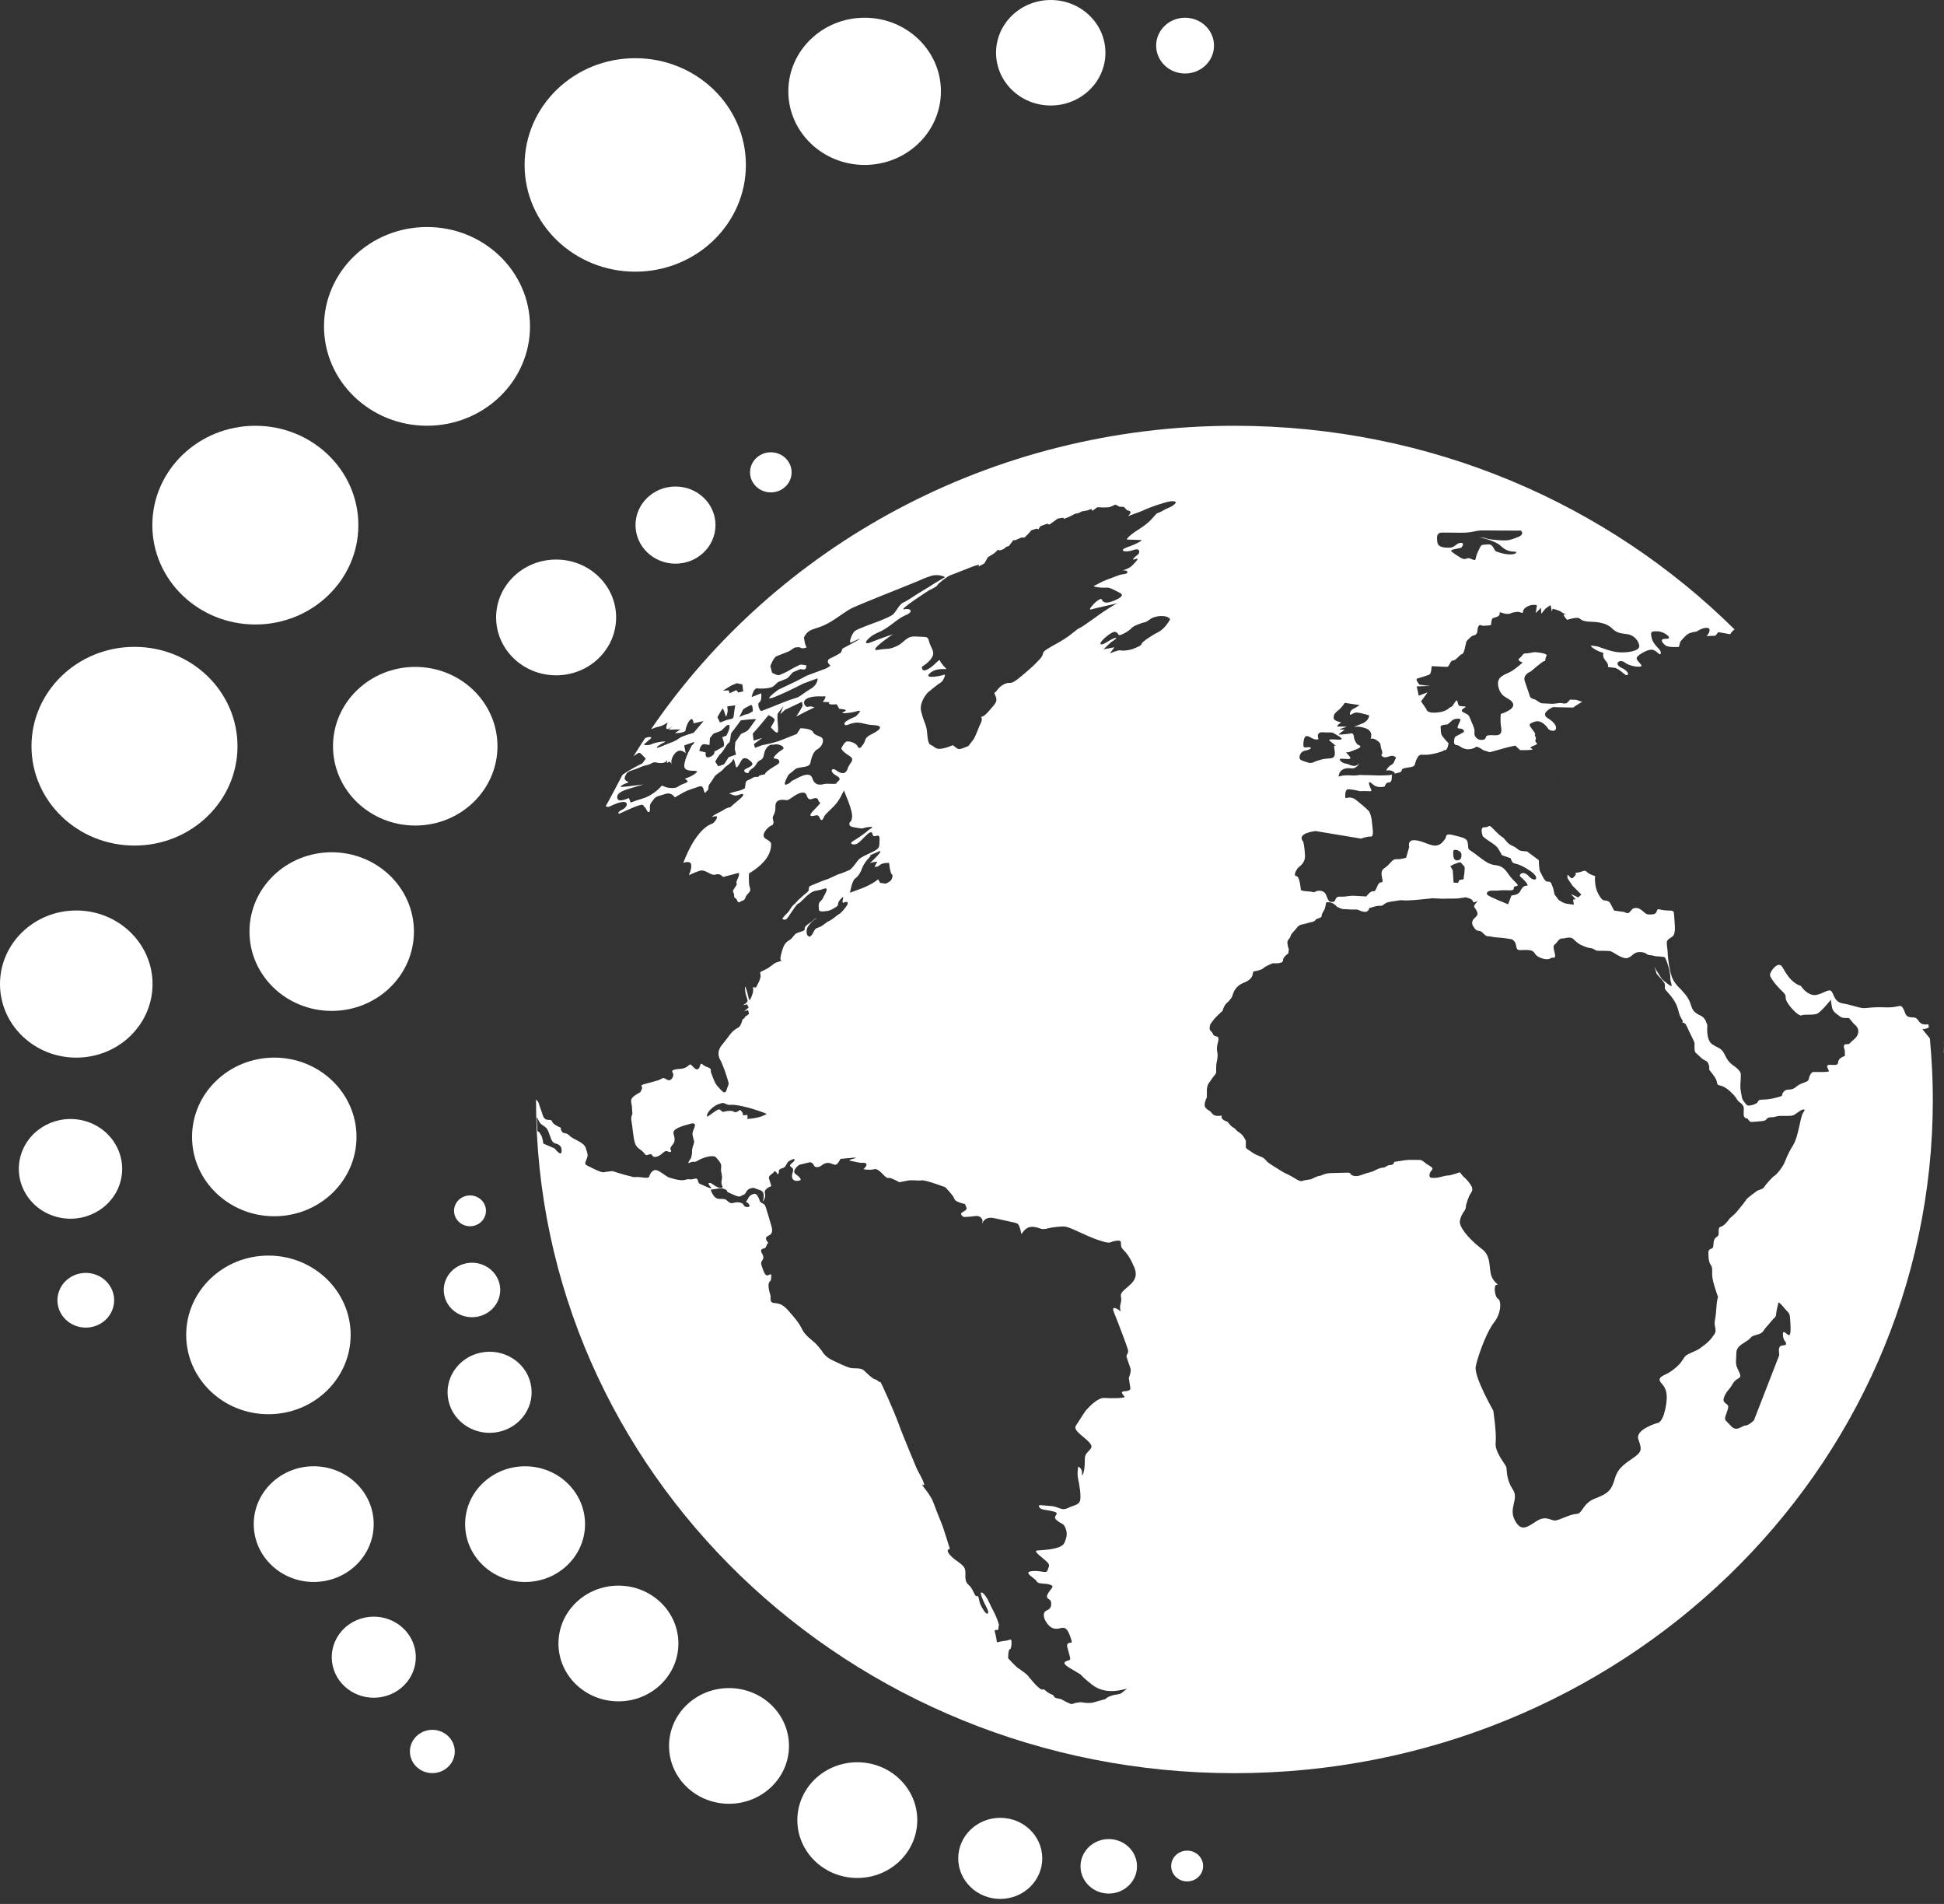 <svg width="96" height="94" viewBox="0 0 96 94" fill="none" xmlns="http://www.w3.org/2000/svg">
<rect x="0" y="0" width="96" height="94" fill="#333333" stroke="none"/>
<path d="M46.465 4.509C46.465 6.516 44.778 8.143 42.698 8.143C40.617 8.143 38.93 6.516 38.93 4.509C38.93 2.502 40.617 0.875 42.698 0.875C44.778 0.875 46.465 2.502 46.465 4.509Z" fill="white"/>
<path d="M54.589 2.604C54.589 4.043 53.38 5.209 51.889 5.209C50.396 5.209 49.188 4.043 49.188 2.604C49.188 1.166 50.396 0 51.889 0C53.38 0 54.589 1.166 54.589 2.604Z" fill="white"/>
<path d="M59.951 2.253C59.951 3.014 59.311 3.63 58.522 3.63C57.733 3.63 57.094 3.014 57.094 2.253C57.094 1.491 57.733 0.875 58.522 0.875C59.311 0.875 59.951 1.491 59.951 2.253Z" fill="white"/>
<path d="M96.001 51.993C95.987 51.861 95.974 51.73 95.961 51.6C95.974 51.725 95.979 51.853 95.99 51.98C95.994 51.984 95.998 51.988 96.001 51.993Z" fill="white"/>
<path d="M95.95 51.438C95.95 51.438 95.947 51.438 95.945 51.439C95.951 51.489 95.959 51.537 95.965 51.586C95.959 51.537 95.956 51.487 95.95 51.438Z" fill="white"/>
<path d="M24.566 36.842C24.566 39.005 22.748 40.758 20.506 40.758C18.263 40.758 16.445 39.005 16.445 36.842C16.445 34.679 18.263 32.926 20.506 32.926C22.748 32.926 24.566 34.679 24.566 36.842Z" fill="white"/>
<path d="M20.441 45.994C20.441 48.157 18.623 49.91 16.381 49.91C14.138 49.91 12.32 48.157 12.32 45.994C12.32 43.831 14.138 42.078 16.381 42.078C18.623 42.078 20.441 43.831 20.441 45.994Z" fill="white"/>
<path d="M11.728 36.842C11.728 39.551 9.45 41.747 6.642 41.747C3.832 41.747 1.555 39.551 1.555 36.842C1.555 34.133 3.832 31.936 6.642 31.936C9.45 31.936 11.728 34.133 11.728 36.842Z" fill="white"/>
<path d="M17.697 25.927C17.697 28.636 15.419 30.832 12.611 30.832C9.801 30.832 7.523 28.636 7.523 25.927C7.523 23.218 9.801 21.021 12.611 21.021C15.419 21.021 17.697 23.218 17.697 25.927Z" fill="white"/>
<path d="M26.173 16.113C26.173 18.822 23.896 21.019 21.087 21.019C18.277 21.019 16 18.822 16 16.113C16 13.404 18.277 11.208 21.087 11.208C23.896 11.208 26.173 13.404 26.173 16.113Z" fill="white"/>
<path d="M30.426 30.483C30.426 32.062 29.1 33.341 27.463 33.341C25.827 33.341 24.5 32.062 24.5 30.483C24.5 28.905 25.827 27.626 27.463 27.626C29.1 27.626 30.426 28.905 30.426 30.483Z" fill="white"/>
<path d="M35.333 25.924C35.333 26.976 34.449 27.829 33.358 27.829C32.267 27.829 31.383 26.976 31.383 25.924C31.383 24.873 32.267 24.02 33.358 24.02C34.449 24.02 35.333 24.873 35.333 25.924Z" fill="white"/>
<path d="M39.092 23.32C39.092 23.867 38.633 24.31 38.066 24.31C37.499 24.31 37.039 23.867 37.039 23.32C37.039 22.773 37.499 22.33 38.066 22.33C38.633 22.33 39.092 22.773 39.092 23.32Z" fill="white"/>
<path d="M36.834 8.143C36.834 11.053 34.388 13.413 31.37 13.413C28.352 13.413 25.906 11.053 25.906 8.143C25.906 5.232 28.352 2.873 31.37 2.873C34.388 2.873 36.834 5.232 36.834 8.143Z" fill="white"/>
<path d="M7.533 48.584C7.533 50.591 5.847 52.217 3.767 52.217C1.686 52.217 0 50.591 0 48.584C0 46.578 1.686 44.952 3.767 44.952C5.847 44.952 7.533 46.578 7.533 48.584Z" fill="white"/>
<path d="M17.605 56.132C17.605 58.295 15.787 60.048 13.545 60.048C11.302 60.048 9.484 58.295 9.484 56.132C9.484 53.969 11.302 52.216 13.545 52.216C15.787 52.216 17.605 53.969 17.605 56.132Z" fill="white"/>
<path d="M17.316 65.906C17.316 68.069 15.498 69.822 13.256 69.822C11.013 69.822 9.195 68.069 9.195 65.906C9.195 63.743 11.013 61.99 13.256 61.99C15.498 61.99 17.316 63.743 17.316 65.906Z" fill="white"/>
<path d="M18.454 75.248C18.454 76.826 17.128 78.104 15.492 78.104C13.857 78.104 12.531 76.826 12.531 75.248C12.531 73.671 13.857 72.392 15.492 72.392C17.128 72.392 18.454 73.671 18.454 75.248Z" fill="white"/>
<path d="M33.501 81.142C33.501 82.719 32.175 83.998 30.539 83.998C28.903 83.998 27.578 82.719 27.578 81.142C27.578 79.564 28.903 78.285 30.539 78.285C32.175 78.285 33.501 79.564 33.501 81.142Z" fill="white"/>
<path d="M38.962 86.2C38.962 87.777 37.635 89.055 36 89.055C34.364 89.055 33.039 87.777 33.039 86.2C33.039 84.622 34.364 83.343 36 83.343C37.635 83.343 38.962 84.622 38.962 86.2Z" fill="white"/>
<path d="M45.297 89.862C45.297 91.439 43.971 92.718 42.336 92.718C40.7 92.718 39.375 91.439 39.375 89.862C39.375 88.284 40.7 87.005 42.336 87.005C43.971 87.005 45.297 88.284 45.297 89.862Z" fill="white"/>
<path d="M51.47 91.75C51.47 92.855 50.542 93.752 49.395 93.752C48.249 93.752 47.32 92.855 47.32 91.75C47.32 90.645 48.249 89.748 49.395 89.748C50.542 89.748 51.47 90.645 51.47 91.75Z" fill="white"/>
<path d="M56.148 92.143C56.148 92.886 55.524 93.488 54.753 93.488C53.983 93.488 53.359 92.886 53.359 92.143C53.359 91.4 53.983 90.798 54.753 90.798C55.524 90.798 56.148 91.4 56.148 92.143Z" fill="white"/>
<path d="M59.413 92.129C59.413 92.549 59.06 92.889 58.624 92.889C58.189 92.889 57.836 92.549 57.836 92.129C57.836 91.708 58.189 91.368 58.624 91.368C59.06 91.368 59.413 91.708 59.413 92.129Z" fill="white"/>
<path d="M28.891 75.249C28.891 76.826 27.565 78.105 25.93 78.105C24.294 78.105 22.969 76.826 22.969 75.249C22.969 73.671 24.294 72.393 25.93 72.393C27.565 72.393 28.891 73.671 28.891 75.249Z" fill="white"/>
<path d="M23.728 66.785C24.847 66.546 25.956 67.227 26.204 68.305C26.451 69.385 25.746 70.453 24.627 70.694C23.508 70.933 22.399 70.252 22.151 69.172C21.903 68.093 22.609 67.024 23.728 66.785Z" fill="white"/>
<path d="M23.007 62.375C23.759 62.214 24.503 62.671 24.67 63.397C24.836 64.122 24.362 64.84 23.61 65.001C22.858 65.161 22.114 64.704 21.947 63.979C21.781 63.254 22.255 62.536 23.007 62.375Z" fill="white"/>
<path d="M23.04 59.038C23.465 58.947 23.886 59.206 23.98 59.615C24.074 60.025 23.806 60.432 23.381 60.523C22.956 60.613 22.535 60.355 22.441 59.945C22.346 59.535 22.615 59.129 23.04 59.038Z" fill="white"/>
<path d="M18.009 79.864C19.128 79.625 20.237 80.305 20.485 81.385C20.733 82.464 20.027 83.532 18.908 83.772C17.789 84.011 16.68 83.331 16.432 82.252C16.184 81.172 16.89 80.103 18.009 79.864Z" fill="white"/>
<path d="M21.11 85.43C21.708 85.302 22.3 85.666 22.432 86.242C22.565 86.818 22.188 87.388 21.59 87.516C20.993 87.644 20.401 87.281 20.269 86.705C20.136 86.129 20.513 85.558 21.11 85.43Z" fill="white"/>
<path d="M2.762 60.069C1.41 59.686 0.637 58.319 1.034 57.015C1.431 55.711 2.849 54.964 4.201 55.347C5.553 55.731 6.326 57.099 5.929 58.403C5.532 59.706 4.114 60.453 2.762 60.069Z" fill="white"/>
<path d="M3.841 65.491C3.099 65.281 2.675 64.531 2.893 63.815C3.111 63.099 3.889 62.69 4.631 62.9C5.373 63.111 5.798 63.861 5.58 64.577C5.361 65.292 4.584 65.701 3.841 65.491Z" fill="white"/>
<path d="M31.29 37.332C31.288 37.334 31.285 37.336 31.281 37.338L31.29 37.332Z" fill="white"/>
<path d="M85.662 31.073C85.66 31.074 85.659 31.077 85.656 31.078L85.662 31.073Z" fill="white"/>
<path d="M63.797 48.043C63.839 48.048 63.966 48.054 64.048 48.056C64.017 48.054 63.984 48.054 63.949 48.052C63.887 48.048 63.822 48.046 63.797 48.043Z" fill="white"/>
<path d="M89.061 54.907C88.896 55.109 88.836 56.071 88.545 56.546C88.249 57.022 88.197 57.249 88.1 57.453C87.996 57.658 87.752 57.976 87.631 58.046C87.505 58.121 87.155 58.533 87.104 58.627C87.055 58.72 86.809 58.747 86.736 58.818C86.663 58.886 86.286 59.122 86.209 59.263C86.131 59.402 85.799 59.781 85.745 59.851C85.695 59.922 85.415 60.159 85.413 60.159C85.413 60.159 85.409 60.172 85.395 60.187C85.333 60.277 85.145 60.525 84.974 60.567C84.772 60.619 84.961 60.944 84.807 61.044C84.653 61.14 84.622 61.235 84.611 61.497C84.611 61.504 84.606 61.508 84.606 61.514C84.585 61.745 84.357 61.559 84.364 61.886C84.369 62.215 84.412 62.357 84.507 62.496C84.595 62.641 84.515 62.789 84.571 63.121C84.601 63.31 84.681 63.563 84.747 63.761C84.796 63.918 84.84 64.037 84.84 64.037C84.84 64.037 84.785 64.135 84.75 64.675C84.715 65.221 84.635 65.225 84.695 65.498C84.75 65.769 84.723 65.794 84.529 66.055C84.332 66.312 84.068 66.474 83.934 66.579C83.797 66.687 83.357 66.83 83.244 66.937C83.136 67.041 83.065 67.224 82.9 67.386C82.737 67.548 82.565 67.683 82.38 67.791C82.191 67.903 81.767 68 82.051 68.297C82.333 68.6 82.356 68.937 82.255 69.472C82.155 70.004 81.999 70.257 81.816 70.265C81.817 70.265 80.747 70.576 80.905 71.059C80.927 71.119 80.943 71.171 80.961 71.223C81.071 71.57 81.055 71.686 80.712 71.938C80.313 72.231 79.925 72.414 79.753 72.977C79.587 73.543 79.459 73.72 78.798 73.972C78.128 74.222 78.172 74.732 77.851 74.744C77.524 74.757 77.008 75.06 76.793 75.07C76.577 75.077 76.343 74.801 75.873 75.104C75.403 75.409 75.102 75.646 74.797 75.036C74.492 74.425 75.027 74.014 74.703 73.53C74.379 73.045 74.423 72.606 74.388 72.446C74.383 72.422 74.359 72.381 74.332 72.332C74.191 72.098 73.819 71.638 73.859 71.233C73.912 70.744 73.742 69.647 73.742 69.647C73.748 69.644 72.783 67.981 72.876 67.466C72.892 67.396 72.908 67.314 72.937 67.216C73.099 66.627 73.464 65.687 73.784 65.287C74.152 64.811 74.139 64.216 73.98 64.125C73.814 64.035 73.74 63.444 73.908 63.431C74.079 63.425 73.802 63.389 73.651 63C73.585 62.814 73.582 62.577 73.546 62.344C73.524 62.207 73.492 62.071 73.426 61.948C73.369 61.845 73.299 61.747 73.187 61.672C73.111 61.611 73.032 61.546 72.944 61.475C72.514 61.106 72.036 60.576 72.095 60.264C72.168 59.896 72.377 59.767 72.384 59.62C72.386 59.57 72.398 59.504 72.414 59.442C72.451 59.308 72.508 59.154 72.55 59.054C72.567 59.01 72.598 58.968 72.623 58.926C72.697 58.82 72.766 58.697 72.623 58.493C72.43 58.206 72.287 58.112 72.287 58.112C72.22 58.038 72.155 57.961 72.094 57.881C72.094 57.881 72.089 57.878 72.089 57.876C72.089 57.876 71.672 58.031 71.495 58.038C71.316 58.04 71.105 58.144 70.894 58.151C70.686 58.157 70.564 58.182 70.599 57.964C70.636 57.743 70.907 57.736 70.582 57.547C70.252 57.361 70.286 57.26 70.046 57.267C69.809 57.268 69.604 57.253 69.426 57.277C69.419 57.277 69.411 57.279 69.402 57.279C69.28 57.301 69.078 57.33 68.955 57.347C68.891 57.361 68.848 57.365 68.848 57.365C68.848 57.365 68.848 57.515 68.662 57.517C68.474 57.521 68.438 57.649 68.284 57.651C68.13 57.653 67.94 57.761 67.844 57.812C67.747 57.863 67.495 57.918 67.495 57.918C67.391 57.958 67.283 57.991 67.18 58.028C67.18 58.028 67.147 58.04 67.096 58.051C67.022 58.067 66.911 58.078 66.801 58.038C66.614 57.966 66.772 57.889 66.483 57.896C66.195 57.903 66.103 57.903 65.743 57.916C65.392 57.923 65.255 58.055 65.159 58.055C65.064 58.058 64.734 58.223 64.734 58.223C64.641 58.238 64.546 58.253 64.453 58.267C64.424 58.271 64.397 58.276 64.367 58.283C64.367 58.283 64.272 58.386 64.006 58.214C63.745 58.044 63.378 57.878 63.378 57.878C63.382 57.878 62.775 57.51 62.641 57.41C62.541 57.334 62.513 57.26 62.406 57.182C62.372 57.158 62.328 57.132 62.269 57.111C62.035 57.011 61.965 56.987 61.863 56.913C61.762 56.839 61.52 56.713 61.52 56.636C61.524 56.56 61.524 56.327 61.524 56.327C61.524 56.327 61.504 56.284 61.476 56.226C61.425 56.133 61.337 56 61.21 55.919C61.004 55.793 61.039 55.74 60.901 55.667C60.76 55.591 60.623 55.383 60.623 55.383C60.623 55.383 60.596 55.378 60.56 55.364C60.457 55.325 60.261 55.23 60.338 55.075C60.338 55.075 60.025 55.155 59.884 55.002C59.814 54.923 59.776 54.885 59.759 54.864L59.741 54.847C59.741 54.847 59.456 54.717 59.492 54.536C59.525 54.354 59.456 54.587 59.525 54.354C59.598 54.114 59.598 54.273 59.598 54.114V53.801C59.598 53.671 59.668 53.514 59.668 53.514C59.668 53.514 59.917 53.154 59.988 53.072C60.034 53.02 60.054 53.002 60.058 52.907V52.709C60.058 52.426 60.127 52.347 60.127 52.113C60.127 51.877 60.096 51.981 60.096 51.748C60.096 51.516 60.27 51.229 60.096 51.176C59.917 51.122 59.95 51.148 59.884 51.017C59.811 50.887 59.705 50.887 59.741 50.7C59.776 50.518 59.741 50.623 59.88 50.416C60.021 50.21 60.374 49.906 60.374 49.906C60.374 49.906 60.437 49.647 60.58 49.524C60.719 49.398 60.752 49.344 60.823 49.246C60.894 49.143 60.894 48.724 61.439 48.511C61.981 48.297 61.82 47.991 61.912 47.961H61.919C62.015 47.94 62.288 47.898 62.392 47.799C62.489 47.698 62.857 47.556 62.857 47.556C62.857 47.556 63.358 47.602 63.356 47.422C63.353 47.242 63.618 47.075 63.618 47.075C63.627 47.008 63.635 46.941 63.647 46.87C63.647 46.87 63.578 46.692 63.574 46.539C63.574 46.383 63.706 46.342 63.733 46.212C63.763 46.086 63.926 45.965 64.055 45.791C64.18 45.619 64.343 45.65 64.534 45.585C64.734 45.52 64.893 45.523 64.956 45.429C65.015 45.326 65.276 45.339 65.269 45.211C65.267 45.085 65.392 44.964 65.421 44.864C65.447 44.762 65.477 44.636 65.477 44.636C65.477 44.636 65.439 44.509 65.663 44.547C65.888 44.586 66.021 44.766 66.021 44.766C66.021 44.766 66.215 44.876 66.338 44.883C66.468 44.889 66.625 44.895 66.745 44.906C66.876 44.911 66.971 44.889 67.063 44.917C67.158 44.949 67.158 44.975 67.316 45.01C67.358 45.014 67.391 45.021 67.42 45.019C67.492 45.021 67.526 44.989 67.594 44.917C67.678 44.819 67.436 44.911 67.678 44.819C67.923 44.737 68.044 44.715 68.17 44.721C68.291 44.726 68.319 44.651 68.438 44.586C68.558 44.516 68.922 44.481 68.922 44.481C68.922 44.481 69.132 44.441 69.222 44.444C69.314 44.449 69.342 44.476 69.914 44.431C70.478 44.383 70.737 44.347 70.737 44.347C70.91 44.356 71.073 44.365 71.242 44.373C71.242 44.373 71.534 44.36 71.623 44.365C71.711 44.37 71.998 44.358 71.998 44.358C72.126 44.337 72.247 44.319 72.376 44.301C72.376 44.301 72.721 44.37 72.731 44.492C72.737 44.615 72.988 44.476 72.988 44.476C72.988 44.476 72.743 44.714 72.806 44.788C72.865 44.87 73.02 45.072 72.942 45.191C72.862 45.311 72.721 45.379 72.702 45.525C72.678 45.674 72.801 45.799 72.801 45.799C72.801 45.799 72.865 45.952 73.038 45.957C73.116 45.963 73.182 46.014 73.238 46.073C73.308 46.139 73.374 46.214 73.449 46.219C73.594 46.222 73.768 46.28 73.969 46.287C74.167 46.293 74.624 46.365 74.624 46.365C74.624 46.365 74.82 46.415 74.864 46.66C74.901 46.905 74.955 46.905 75.068 46.908C75.181 46.915 75.572 46.856 75.713 46.981C75.862 47.106 75.748 47.079 75.919 47.205C76.091 47.327 76.427 47.413 76.555 47.321C76.691 47.23 76.805 47.35 76.796 47.185C76.793 47.015 76.643 46.724 76.774 46.633C76.905 46.54 76.976 46.324 77.14 46.334C77.304 46.342 77.54 46.203 77.712 46.376C77.882 46.552 78.02 46.626 78.02 46.626C78.02 46.626 78.379 46.806 78.539 46.809C78.587 46.811 78.624 46.826 78.662 46.84C78.75 46.877 78.816 46.938 78.891 46.941C78.998 46.945 79.393 46.936 79.529 46.961C79.662 46.991 80.128 47.384 80.385 47.293C80.641 47.206 80.656 46.998 80.995 47.004C81.331 47.014 81.287 47.156 81.491 47.16C81.699 47.169 81.651 47.215 81.853 47.218C82.06 47.224 82.113 47.249 82.188 47.249C82.243 47.251 82.373 47.619 82.443 47.924C82.468 48.059 82.491 48.185 82.483 48.264C82.468 48.52 82.708 48.847 82.369 48.584C82.027 48.323 82.081 48.347 81.999 48.229C81.917 48.11 81.753 47.825 81.699 47.751C81.643 47.682 81.781 47.898 81.787 48.014C81.79 48.129 82.215 48.444 82.219 48.631C82.225 48.816 82.149 48.768 82.384 49.026C82.625 49.288 82.811 49.568 82.893 49.934C82.933 50.106 82.99 50.215 83.035 50.292C83.089 50.385 83.125 50.429 83.086 50.468C83.008 50.533 83.182 50.4 83.291 50.654C83.396 50.907 83.681 51.432 83.681 51.503C83.681 51.569 83.663 51.843 83.712 51.934C83.763 52.026 83.712 51.934 83.965 52.187C84.115 52.339 84.211 52.349 84.281 52.4C84.326 52.432 84.361 52.479 84.393 52.6C84.465 52.891 84.267 52.642 84.591 53.053C84.915 53.46 84.692 53.548 84.939 53.592C85.187 53.639 85.433 53.864 85.601 54.046C85.772 54.224 85.768 54.315 85.891 54.407C86.015 54.494 86.113 54.583 86.113 54.72C86.107 54.853 86.107 54.966 86.107 55.033C86.107 55.047 86.107 55.058 86.113 55.075C86.127 55.139 86.171 55.215 86.253 55.215C86.35 55.215 86.347 55.391 86.493 55.391C86.639 55.391 86.809 55.365 87.053 55.345C87.291 55.319 87.196 55.164 87.461 55.16C87.723 55.16 87.653 55.093 87.99 55.093C88.324 55.093 88.513 55.111 88.631 55.023C88.752 54.931 88.968 54.798 88.968 54.798C88.968 54.798 89.227 54.707 89.061 54.907ZM88.363 65.912C88.288 65.964 88.039 65.596 88.045 65.869C88.051 66.146 88.151 66.218 88.151 66.218C88.151 66.218 88.31 66.418 88.063 66.422C87.817 66.431 87.832 66.605 87.865 66.911C87.851 66.941 87.84 66.964 87.832 66.99C87.441 68.006 87.033 69.051 86.614 70.123C86.614 70.123 86.369 70.374 86.193 70.38C86.013 70.385 85.759 70.719 85.48 70.402C85.199 70.087 85.145 70.14 85.215 69.899C85.288 69.654 85.404 69.465 85.309 69.359C85.217 69.26 85.014 69.235 85.167 68.914C85.321 68.595 85.364 68.67 85.565 68.322C85.768 67.976 86.037 68.104 85.909 67.796C85.777 67.487 85.708 67.465 85.732 67.103C85.759 66.746 85.713 66.696 85.849 66.514C85.988 66.334 86.345 66.198 86.456 66.042C86.564 65.887 86.934 65.925 87.071 65.723C87.203 65.517 87.308 65.44 87.465 65.239C87.631 65.034 87.701 65.034 87.71 64.884C87.716 64.735 87.811 64.368 87.811 64.368C87.811 64.368 87.771 64.166 88.071 64.529C88.367 64.892 88.373 64.769 88.404 65.161C88.433 65.557 88.44 65.859 88.363 65.912ZM57.722 25.065C57.49 25.154 57.358 25.272 57.189 25.321C57.016 25.374 56.94 25.69 56.278 26.107C55.606 26.529 55.649 26.641 55.649 26.638C55.649 26.641 56.245 26.662 56.352 26.662C56.461 26.667 56.145 26.849 55.674 27.015C55.202 27.183 55.551 27.302 55.963 27.158C56.379 27.013 56.23 27.346 56.23 27.346C56.231 27.344 55.76 27.712 56.038 27.611C56.313 27.511 56.126 27.699 55.919 27.912C55.8 28.042 55.579 28.122 55.429 28.163C55.542 28.152 55.67 28.167 55.674 28.243C55.685 28.361 55.433 28.332 55.273 28.392C55.112 28.45 55.011 28.492 54.689 28.61C54.367 28.729 54.14 28.878 54.039 28.918C53.937 28.954 54.188 29.002 54.433 29.015C54.675 29.02 54.711 28.986 54.883 29.064C55.056 29.135 55.04 29.145 55.293 29.266C55.551 29.387 55.317 29.536 54.949 29.681C54.578 29.822 54.465 29.726 54.413 29.604C54.365 29.483 54.074 29.757 54.074 29.757C54.074 29.756 53.657 30.163 53.906 30.083C54.153 30.006 55.011 29.834 55.112 29.795C55.218 29.756 55.328 29.672 54.746 30.036C54.16 30.404 53.513 30.925 53.333 30.997C53.15 31.068 52.994 31.274 52.563 31.547C52.136 31.819 52.169 31.766 51.761 32.015C51.347 32.262 51.63 32.248 51.342 32.549C51.052 32.848 51.057 32.865 50.441 33.38C49.829 33.896 49.95 33.624 49.633 33.758C49.313 33.891 49.216 34.149 49.138 34.183C49.059 34.215 49.161 34.294 49.198 34.481C49.231 34.66 49.161 34.731 48.812 35.13C48.466 35.533 48.402 35.306 48.471 35.433C48.534 35.563 48.362 35.851 48.362 35.851C48.362 35.851 48.197 36.29 48.09 36.485C48.002 36.603 47.911 36.715 47.823 36.83C47.492 36.969 47.379 37.018 47.263 36.951C47.147 36.883 47.084 36.774 47.023 36.799C46.971 36.822 46.78 36.919 46.487 36.964C46.187 37.013 46.158 36.851 45.962 36.778C45.77 36.702 45.812 36.176 45.746 35.92C45.682 35.671 45.605 35.585 45.49 35.128C45.371 34.668 45.812 34.196 45.812 34.196C45.812 34.196 46.298 33.786 46.451 33.702C46.597 33.618 46.703 33.282 46.648 33.306C46.591 33.33 46.187 33.437 45.943 33.412C45.702 33.385 45.949 33.178 46.154 33.096C46.361 33.008 46.747 33.035 46.747 33.035C46.747 33.035 46.46 32.755 46.423 32.621C46.381 32.493 46.174 32.853 45.826 33.037C45.479 33.227 45.531 32.913 45.531 32.913C45.531 32.913 45.879 32.721 46.033 32.442C46.192 32.164 45.938 31.947 45.879 31.665C45.819 31.384 45.73 31.464 45.233 31.426C44.735 31.386 44.666 31.745 44.243 31.919C43.824 32.093 43.922 31.989 43.359 32.085C42.793 32.187 44.093 31.314 44.099 31.314C44.095 31.314 43.505 31.509 43.013 31.708C42.526 31.912 42.821 31.45 43.371 31.224C43.92 30.999 44.287 30.552 44.711 30.378C45.14 30.204 44.981 30.016 44.655 30.08C44.327 30.141 45.87 29.147 45.874 29.147C45.874 29.147 46.267 28.97 46.296 28.885C46.328 28.809 46.762 28.471 46.912 28.41C47.069 28.352 47.431 28.207 47.986 27.99C48.539 27.776 48.303 27.982 48.303 27.982C48.409 27.929 48.506 27.874 48.605 27.821C48.667 27.716 48.729 27.611 48.788 27.508C48.887 27.447 48.992 27.385 49.09 27.323C49.161 27.259 49.229 27.199 49.295 27.136C49.313 27.148 49.335 27.163 49.353 27.178C49.418 27.16 49.485 27.138 49.549 27.117C49.6 27.074 49.652 27.034 49.703 26.992C49.743 26.983 49.78 26.973 49.822 26.959C49.893 26.863 49.965 26.769 50.035 26.674C50.074 26.674 50.106 26.67 50.145 26.667C50.245 26.624 50.345 26.584 50.441 26.536C50.492 26.543 50.538 26.543 50.586 26.543C50.653 26.477 50.721 26.41 50.792 26.345C50.838 26.288 50.886 26.235 50.931 26.179C51.018 26.152 51.112 26.121 51.202 26.097C51.228 26.11 51.255 26.122 51.277 26.137C51.312 26.081 51.346 26.029 51.378 25.978C51.489 25.936 51.602 25.897 51.711 25.858C51.753 25.874 51.788 25.887 51.824 25.899C51.874 25.865 51.922 25.826 51.977 25.788C52.061 25.729 52.15 25.665 52.236 25.603C52.317 25.587 52.405 25.575 52.489 25.559C52.511 25.577 52.535 25.593 52.56 25.614C52.648 25.577 52.742 25.537 52.833 25.499C52.913 25.456 52.989 25.417 53.066 25.377C53.121 25.363 53.175 25.346 53.232 25.333C53.234 25.341 53.236 25.346 53.236 25.352C53.294 25.321 53.352 25.285 53.41 25.252C53.507 25.235 53.607 25.216 53.703 25.199C53.765 25.176 53.827 25.154 53.893 25.127C53.908 25.158 53.928 25.189 53.951 25.216C54.025 25.158 54.109 25.101 54.188 25.042C54.188 25.042 54.429 25.055 54.492 25.055C54.553 25.057 54.718 25.044 54.77 25.042C54.819 25.035 55.088 24.912 55.086 24.912C55.152 24.95 55.222 24.983 55.288 25.019C55.288 25.019 55.456 25.019 55.489 25.027C55.52 25.038 55.654 25.189 55.654 25.189C55.654 25.189 55.649 25.189 55.649 25.191C55.672 25.197 55.697 25.206 55.719 25.209C55.996 25.265 55.661 25.495 55.719 25.476C55.776 25.454 56.302 25.272 56.428 25.212C56.556 25.154 56.978 24.968 57.512 24.817C58.048 24.658 58.072 24.81 58.072 24.81C58.072 24.81 57.964 24.978 57.722 25.065ZM57.197 31.209C56.838 31.39 56.377 31.708 56.379 31.786C56.382 31.866 56.163 31.952 55.969 32.03C55.771 32.111 55.445 32.145 55.337 32.108C55.231 32.075 54.809 32.262 54.809 32.262C54.883 32.162 54.961 32.057 55.035 31.957C54.852 31.991 54.673 32.023 54.495 32.057C54.495 32.057 54.863 31.694 54.925 31.666C54.988 31.641 55.297 31.398 55.001 31.518C54.705 31.64 54.465 31.873 54.354 31.8C54.241 31.726 54.898 31.146 55.077 31.197C55.256 31.241 55.184 31.407 55.35 31.343C55.52 31.274 55.71 31.179 55.835 31.05C55.963 30.918 56.066 30.878 56.302 30.791C56.536 30.697 56.536 30.771 56.787 30.578C57.033 30.382 57.649 30.338 57.785 30.573C57.785 30.572 57.552 31.03 57.197 31.209ZM55.337 64.371C55.253 64.659 55.411 64.801 55.301 64.711C55.189 64.626 54.852 64.407 55.015 64.809C55.178 65.203 55.601 66.312 55.688 66.594C55.776 66.871 55.564 66.843 55.649 67.047C55.727 67.253 55.766 67.407 55.822 67.553C55.883 67.703 55.743 68.032 55.743 68.032C55.771 68.199 55.795 68.372 55.822 68.544C55.822 68.544 55.849 68.674 55.542 68.687C55.233 68.701 55.537 68.914 55.533 68.971C55.529 69.032 54.843 69.043 54.53 69.019C54.217 68.996 53.785 69.457 53.657 69.599C53.531 69.739 53.291 70.156 53.138 70.374C52.981 70.595 53.403 70.843 53.69 71.112C53.975 71.386 53.953 71.448 53.728 71.674C53.507 71.9 53.595 72.01 53.561 72.386C53.531 72.762 53.415 72.968 53.432 72.731C53.452 72.491 53.245 72.409 53.245 72.409C53.245 72.409 53.179 72.745 53.24 73.017C53.302 73.283 53.397 73.867 53.337 74.087C53.333 74.091 53.333 74.099 53.333 74.103C53.258 74.309 53.048 74.305 52.721 74.459C52.408 74.611 52.268 74.363 51.85 74.35C51.574 74.335 51.398 74.299 51.33 74.317C51.297 74.327 51.292 74.353 51.319 74.405C51.396 74.561 51.669 74.528 52.04 74.629C52.41 74.732 51.927 74.829 52.174 75.048C52.423 75.264 52.52 75.194 52.61 75.428C52.701 75.663 52.716 75.827 52.56 76.177C52.401 76.527 51.4 76.524 51.207 76.553C51.018 76.584 51.451 76.878 51.669 77.08C51.882 77.281 51.799 77.317 51.732 77.519C51.667 77.726 51.404 77.511 50.944 77.571C50.49 77.63 51.112 77.91 51.191 78.07C51.268 78.231 51.601 78.147 51.854 78.239C52.105 78.322 51.913 78.398 51.753 78.672C51.593 78.942 51.85 78.936 51.887 79.04C51.922 79.143 51.958 79.403 51.711 79.499C51.468 79.592 51.51 79.88 51.711 80.151C51.909 80.424 52.116 80.441 52.317 80.395C52.527 80.348 52.667 80.296 52.842 80.77C53.008 81.246 52.899 81.047 52.766 81.125C52.634 81.203 52.707 81.297 52.8 81.659C52.888 82.023 52.871 81.917 52.643 82.02C52.423 82.129 52.701 82.282 53.126 82.529C53.556 82.77 53.221 82.621 53.939 83.183C54.654 83.736 55.551 83.374 55.654 83.374C55.551 83.453 55.451 83.532 55.35 83.614C55.35 83.614 55.152 83.669 55.053 83.676C54.953 83.685 54.819 83.75 54.764 83.766C54.711 83.78 54.57 83.893 54.57 83.893C54.57 83.893 54.554 83.897 54.53 83.902C54.42 83.933 54.095 84.02 54.006 84.05C53.897 84.087 53.62 84.087 53.448 84.05C53.274 84.016 53.007 84.109 52.934 84.132C52.864 84.155 52.389 83.884 52.389 83.884C52.389 83.884 52.202 83.852 52.132 83.831C52.061 83.803 52 83.682 52 83.682C52 83.682 51.774 83.61 51.651 83.483C51.523 83.352 51.451 83.425 51.451 83.425C51.451 83.425 51.264 83.343 50.978 82.993C50.878 82.867 50.832 82.823 50.814 82.81V82.804C50.772 82.691 50.404 82.44 50.278 82.358C50.148 82.275 49.786 81.871 49.786 81.871C49.786 81.871 49.78 81.454 49.868 81.429C49.959 81.403 49.965 81.04 49.939 80.973C49.919 80.908 49.771 80.997 49.657 81.006C49.539 81.014 49.231 81.081 49.231 81.081C49.231 81.081 49.183 80.727 49.128 80.575C49.073 80.42 49.29 80.481 49.29 80.481C49.306 80.389 49.317 80.296 49.33 80.209C49.33 80.209 49.24 79.896 49.113 79.648C48.982 79.392 48.854 79.143 48.821 79.058C48.79 78.971 48.605 78.667 48.49 78.625C48.378 78.581 48.462 78.818 48.566 79.05C48.669 79.286 48.834 79.526 48.794 79.635C48.751 79.736 48.634 79.628 48.465 79.316C48.297 79.001 48.367 78.772 48.244 78.805C48.116 78.834 48.085 78.466 47.831 78.244C47.578 78.028 47.725 77.736 47.653 77.475C47.58 77.218 47.208 77.094 46.931 76.791C46.651 76.491 46.908 76.473 46.908 76.473C46.908 76.473 46.627 75.567 46.563 75.385C46.498 75.198 46.262 74.652 46.132 74.284C46 73.923 45.973 73.95 45.876 73.777C45.775 73.602 45.418 73.224 45.596 73.316C45.779 73.406 45.281 72.531 45.281 72.531C45.279 72.522 44.567 70.834 44.379 70.299C44.181 69.745 43.469 68.138 43.465 68.22C43.454 68.283 43.371 68.18 43.28 68.125C43.256 68.112 43.229 68.104 43.207 68.096C43.097 68.082 42.854 67.841 42.672 67.668C42.491 67.494 42.159 67.597 41.949 67.524C41.735 67.458 41.488 67.338 41.105 67.157C40.727 66.982 40.587 66.696 40.587 66.696C40.587 66.696 40.459 66.525 40.307 66.36C40.15 66.192 39.76 65.956 39.605 65.617C39.445 65.283 39.191 65.007 38.942 64.719C38.686 64.43 38.523 64.353 38.245 64.332C37.968 64.323 38.078 64.052 38.049 63.96C37.919 63.545 37.944 63.389 37.986 63.313C37.972 63.271 38.069 63.245 38.069 63.2C38.069 63.1 38.159 62.828 37.972 62.942C37.788 63.057 37.721 62.789 37.637 62.566C37.553 62.344 37.6 62.298 37.633 62.241C37.661 62.188 37.763 62.11 37.63 61.886C37.498 61.662 37.681 61.65 37.754 61.63C37.821 61.618 37.849 61.484 37.892 61.409C37.897 61.402 37.906 61.393 37.915 61.388C37.97 61.324 37.915 61.388 37.849 61.229C37.782 61.069 37.859 61.065 38.027 60.961C38.199 60.855 38.107 60.566 38.087 60.508C38.069 60.451 37.829 59.595 37.773 59.501C37.712 59.413 37.549 59.381 37.527 59.311C37.505 59.239 37.459 59.097 37.365 58.984C37.269 58.873 37.093 58.997 37.031 59.043C36.97 59.088 36.972 59.148 36.875 59.28C36.852 59.311 36.842 59.322 36.835 59.333C36.842 59.34 36.844 59.345 36.85 59.352C36.875 59.356 36.927 59.364 36.989 59.463C37.106 59.643 36.769 59.626 36.727 59.498C36.687 59.372 36.436 59.333 36.279 59.375C36.125 59.417 36.068 59.417 35.944 59.311C35.823 59.211 35.85 59.19 35.515 59.19C35.269 59.19 35.162 58.906 35.096 58.752C35.117 58.711 35.311 58.716 35.428 58.685C35.554 58.649 35.572 58.694 35.638 58.676C35.691 58.659 35.832 58.731 35.883 58.756C35.918 58.875 35.929 58.853 36.242 58.994C36.471 59.1 36.535 59.083 36.594 59.048C36.626 59.029 36.656 59.005 36.709 58.992C36.866 58.95 36.819 58.752 37.042 58.68C37.262 58.606 37.236 58.672 37.541 58.761C37.844 58.849 37.66 59.338 37.657 59.338C37.657 59.338 37.844 59.136 37.773 58.912C37.701 58.688 38.092 58.56 38.092 58.56C38.092 58.56 38.025 58.337 37.974 58.184C37.928 58.033 38.168 57.959 38.223 57.852C38.283 57.749 38.411 57.987 38.411 57.987C38.411 57.987 38.468 57.928 38.461 57.855C38.455 57.783 38.477 57.715 38.622 57.681C38.768 57.649 38.801 57.547 38.863 57.443C38.922 57.341 38.922 57.341 39.112 57.249C39.304 57.156 39.215 57.326 39.215 57.326C39.215 57.326 39.134 57.407 39.059 57.471C39.024 57.504 39.005 57.524 39.013 57.55C39.024 57.578 39.054 57.613 39.121 57.662C39.249 57.766 39.07 57.946 39.117 58.131C39.158 58.317 39.334 58.322 39.482 58.284C39.63 58.253 39.467 58.093 39.281 57.958C39.09 57.819 39.407 57.519 39.511 57.496C39.614 57.471 39.868 57.41 39.976 57.385C40.079 57.362 40.17 57.49 40.17 57.49C40.17 57.49 40.209 57.659 40.408 57.617C40.603 57.57 40.587 57.471 40.803 57.423C41.019 57.37 41.177 57.549 41.291 57.496C41.409 57.437 41.502 57.217 41.502 57.217C41.746 57.195 41.986 57.168 42.235 57.148C42.235 57.148 42.312 57.175 42.038 57.237C41.77 57.294 42.139 57.336 42.389 57.392C42.634 57.444 42.623 57.37 42.755 57.438C42.883 57.504 42.643 57.723 42.643 57.723C42.643 57.723 42.91 57.785 43.149 57.73C43.158 57.73 43.165 57.725 43.176 57.723C43.417 57.658 43.721 58.195 43.855 58.157C43.956 58.122 44.26 58.284 44.37 58.347C44.395 58.356 44.408 58.369 44.408 58.369C44.408 58.369 44.582 58.335 44.829 58.287C45.048 58.248 45.283 58.295 45.449 58.284C45.471 58.284 45.493 58.283 45.507 58.276C45.672 58.246 46.451 58.533 46.451 58.533C46.474 58.543 46.498 58.55 46.518 58.556C46.573 58.576 46.627 58.592 46.682 58.614C46.682 58.614 46.922 58.869 47.045 59.033C47.168 59.197 47.071 59.257 47.399 59.375C47.735 59.489 47.611 59.377 47.69 59.533C47.772 59.69 47.746 59.725 47.542 59.84C47.339 59.955 47.596 60.085 47.596 60.085C47.596 60.085 47.918 60.073 48.061 60.051C48.197 60.035 48.349 59.991 48.48 60.161C48.546 60.247 48.519 60.354 48.48 60.439C48.506 60.392 48.534 60.347 48.559 60.304C48.62 60.194 48.775 60.104 48.978 60.125C49.183 60.151 49.425 60.218 49.835 60.304C50.245 60.392 50.267 60.387 50.336 60.552C50.382 60.661 50.419 60.822 50.441 60.927C50.466 60.893 50.498 60.849 50.545 60.789C50.845 60.42 51.228 60.616 51.41 60.666C51.593 60.717 51.766 60.626 51.992 60.597C52.216 60.567 52.308 60.561 52.52 60.552C52.738 60.544 53.24 60.812 53.386 60.87C53.536 60.925 53.793 61.08 54.354 61.261C54.913 61.444 54.773 61.293 55.147 61.254C55.52 61.218 55.226 61.449 55.458 61.688C55.692 61.929 55.833 62.14 56.016 62.577C56.194 63.012 56.007 63.253 55.779 63.456C55.554 63.663 55.411 63.752 55.363 63.884C55.317 64.018 55.418 64.084 55.337 64.371ZM35.495 54.774C35.372 54.789 34.986 55.119 34.928 55.136C34.928 55.136 34.884 55.065 34.955 54.944C35.025 54.826 35.233 54.602 35.479 54.513C35.728 54.424 35.715 54.45 35.883 54.521C36.059 54.598 36.059 54.477 36.708 54.626C37.356 54.774 37.859 54.992 37.859 54.992C37.576 55.21 36.835 55.263 36.887 55.23C36.947 55.198 36.901 55.042 36.901 55.042C36.901 55.042 36.634 55.095 36.68 55.023C36.72 54.948 36.543 54.792 36.543 54.792C36.543 54.792 36.361 54.966 36.253 54.892C36.149 54.821 35.918 54.839 35.761 54.885C35.605 54.93 35.619 54.763 35.495 54.774ZM42.224 43.378C42.386 43.269 42.495 43.08 42.592 42.821C42.691 42.559 42.995 42.268 42.995 42.268C42.985 42.253 42.971 42.241 42.962 42.23C42.962 42.23 42.961 42.232 43.375 42.046C43.73 41.884 43.088 42.5 42.947 42.623C43.046 42.563 43.323 42.54 43.323 42.54C43.282 42.621 43.234 42.702 43.192 42.785C43.192 42.785 43.286 42.846 43.445 42.71C43.599 42.578 43.904 42.605 43.904 42.605C43.92 42.691 43.931 42.782 43.939 42.866C43.958 42.948 43.981 43.032 44.001 43.115C44.023 43.146 44.049 43.178 44.075 43.206C44.075 43.206 44.084 43.352 44.001 43.458C43.914 43.562 43.74 43.626 43.74 43.626C43.648 43.612 43.553 43.603 43.463 43.589C43.432 43.527 43.399 43.464 43.366 43.41C43.366 43.41 43.122 43.643 42.548 43.862C41.975 44.077 41.98 44.075 41.975 44.075C41.975 44.077 42.07 43.486 42.224 43.378ZM43.066 36.237C42.643 36.439 42.793 36.52 42.619 36.761C42.451 37.002 42.416 36.96 42.337 36.822C42.261 36.683 41.922 36.567 41.796 36.614C41.675 36.667 41.543 36.951 41.543 36.951C41.543 36.947 41.567 37.083 41.922 37.304C42.279 37.523 41.956 37.629 41.859 37.95C41.756 38.265 41.512 38.197 41.299 38.036C41.089 37.87 40.92 38.075 41.291 38.288C41.671 38.492 41.299 38.586 41.314 38.663C41.327 38.739 40.877 38.674 40.731 38.703C40.584 38.735 40.249 38.844 40.117 38.425C39.985 38.004 39.337 38.454 39.178 38.518C39.015 38.581 39.1 38.631 38.847 38.73C38.591 38.829 38.946 38.246 38.946 38.242C38.946 38.242 39.166 38.074 39.27 37.974C39.379 37.879 39.709 37.889 39.875 37.821C40.042 37.754 40.035 37.584 40.035 37.584C40.035 37.591 40.125 37.124 40.338 37.011C40.544 36.893 40.666 36.702 40.633 36.509C40.596 36.319 40.24 36.349 40.155 36.15C40.064 35.949 39.523 35.957 39.528 35.955C39.467 36.05 39.407 36.143 39.347 36.237C39.347 36.237 38.966 36.388 38.568 36.545C38.168 36.702 37.637 36.79 37.637 36.79C37.52 36.837 37.406 36.879 37.286 36.923C37.269 36.862 37.247 36.802 37.229 36.741C37.365 36.639 37.498 36.535 37.641 36.433C37.498 36.476 37.357 36.52 37.214 36.567C37.2 36.454 37.188 36.335 37.172 36.222C37.267 36.116 37.362 36.009 37.459 35.899C37.623 35.703 37.782 35.508 37.952 35.308C37.952 35.308 38.283 35.455 38.252 35.557C38.221 35.663 38.065 35.905 38.065 35.905C38.065 35.905 38.296 36.205 38.394 36.165C38.49 36.133 38.331 35.317 38.418 35.216C38.506 35.1 38.596 34.982 38.686 34.864C38.633 34.998 38.581 35.13 38.53 35.264C38.609 35.189 38.686 35.12 38.768 35.044C38.893 34.985 39.024 34.925 39.149 34.864C39.297 34.792 39.449 34.721 39.605 34.649C39.614 34.719 39.627 34.78 39.638 34.851C39.586 34.944 39.535 35.036 39.48 35.128C39.427 35.212 39.374 35.293 39.319 35.376C39.319 35.378 39.818 35.12 39.885 35.086C39.963 35.056 40.223 34.923 40.223 34.923C40.223 34.923 40.027 34.844 39.903 34.898C39.784 34.944 39.548 34.64 39.861 34.483C40.172 34.324 40.66 34.406 40.731 34.375C40.806 34.347 40.736 34.557 40.641 34.626C40.549 34.695 41.036 34.619 40.947 34.715C40.858 34.812 41.323 34.772 41.323 34.772C41.367 34.846 41.404 34.925 41.444 34.998C41.444 34.998 41.975 35.017 41.677 35.14C41.381 35.261 42.004 35.212 42.337 35.108C42.667 35 42.249 35.38 42.249 35.38C42.249 35.38 41.646 35.601 41.701 35.751C41.755 35.91 42.027 35.648 42.38 35.678C42.731 35.708 42.66 35.768 43.152 35.799C43.643 35.823 43.487 36.031 43.066 36.237ZM36.892 36.087C36.782 36.158 36.599 36.228 36.599 36.228C36.505 36.369 36.407 36.502 36.312 36.639C36.304 36.751 36.292 36.863 36.285 36.98C36.304 37.068 36.324 37.162 36.346 37.256C36.224 37.299 36.103 37.344 35.98 37.387C35.909 37.505 35.834 37.616 35.764 37.729C35.664 37.765 35.567 37.804 35.472 37.836C35.421 37.759 35.369 37.678 35.318 37.602C35.318 37.602 35.472 37.308 35.594 37.203C35.722 37.097 35.905 36.702 35.995 36.669C36.085 36.633 36.054 36.254 36.134 36.16C36.218 36.073 36.484 35.692 36.586 35.562C36.586 35.562 37.397 35.468 37.333 35.521C37.269 35.574 37.005 36.016 36.892 36.087ZM35.05 37.374C34.779 37.472 34.852 37.149 34.852 37.149C34.744 37.124 34.646 37.1 34.538 37.076C34.538 37.076 34.576 36.705 34.806 36.743L35.036 36.781C35.043 36.669 35.05 36.555 35.058 36.439C35.115 36.369 35.172 36.294 35.233 36.222C35.233 36.222 35.461 36.136 35.576 36.094C35.691 36.054 35.933 35.682 36.013 35.81C36.085 35.935 35.871 36.319 35.871 36.319C35.803 36.346 35.735 36.37 35.664 36.399C35.667 36.399 35.828 36.791 35.717 36.862C35.609 36.933 35.277 37.108 35.277 37.108C35.277 37.108 35.318 37.274 35.05 37.374ZM35.664 35.004C35.722 34.923 35.791 35.242 35.838 35.348C35.883 35.455 35.937 35.089 35.937 35.089C35.929 35.021 35.925 34.95 35.915 34.876C36.047 34.861 36.178 34.84 36.309 34.823C36.292 34.913 36.279 35.004 36.264 35.09C36.264 35.09 36.249 35.253 36.224 35.389C36.2 35.523 36.021 35.498 35.878 35.552C35.746 35.601 35.556 35.671 35.556 35.671C35.515 35.585 35.472 35.498 35.427 35.41C35.427 35.41 35.609 35.089 35.664 35.004ZM36.132 33.834C36.22 33.798 36.309 33.764 36.395 33.731C36.48 33.754 36.572 33.769 36.66 33.79C36.674 33.903 36.687 34.015 36.702 34.134C36.623 34.149 36.543 34.173 36.458 34.19C36.427 34.149 36.395 34.114 36.361 34.073C36.253 34.119 36.145 34.175 36.036 34.228C36.015 34.179 35.999 34.135 35.98 34.084C35.883 34.092 35.797 34.094 35.702 34.094C35.843 34.007 35.989 33.922 36.132 33.834ZM37.176 35.114C37.176 35.114 36.98 35.253 36.879 35.261C36.778 35.267 36.507 35.406 36.507 35.406C36.572 35.276 36.636 35.15 36.702 35.017C36.702 35.017 36.949 34.86 37.069 34.812C37.188 34.771 37.176 35.114 37.176 35.114ZM37.392 33.987C37.576 34.01 37.932 33.996 38.102 33.929C38.272 33.862 38.347 33.707 38.442 33.667C38.539 33.626 38.686 33.571 38.829 33.512C38.975 33.452 39.09 33.212 39.191 33.174C39.288 33.133 39.535 33.031 39.535 33.031C39.535 33.031 39.674 33.075 39.747 33.042C39.821 33.016 39.819 32.853 39.819 32.853C39.819 32.853 39.572 32.791 39.499 32.821C39.425 32.853 39.109 33.012 38.966 33.102C38.825 33.191 38.581 33.286 38.486 33.329C38.389 33.367 38.126 33.212 38.126 33.21C38.096 33.104 38.069 32.994 38.041 32.887C38.041 32.887 38.199 32.459 38.347 32.399C38.49 32.34 38.839 32.201 38.938 32.164C39.036 32.123 39.224 31.979 39.224 31.979C39.224 31.979 39.456 31.919 39.544 31.983C39.632 32.046 39.832 31.964 39.832 31.964C39.802 31.901 39.772 31.837 39.751 31.766C39.731 31.675 39.718 31.576 39.7 31.488C39.7 31.488 39.793 31.213 40.068 31.098C40.346 30.984 40.637 30.968 41.276 30.537C41.92 30.104 41.865 30.095 42.515 29.829C43.165 29.564 43.088 29.598 43.505 29.424C43.931 29.255 44.113 29.178 44.486 29.031C44.856 28.881 44.938 28.849 45.231 28.73C45.526 28.613 45.601 28.552 45.982 28.433C46.361 28.318 46.67 28.492 46.67 28.492C46.5 28.595 46.333 28.69 46.168 28.789C46.168 28.789 45.618 29.141 45.411 29.259C45.203 29.373 44.819 29.661 44.604 29.749C44.395 29.834 44.229 30.267 44.051 30.372C43.871 30.476 43.688 30.552 43.454 30.648C43.216 30.743 42.356 31.035 42.211 31.158C42.066 31.282 41.893 31.775 42.024 31.724C42.148 31.671 42.53 31.484 42.458 31.543C42.386 31.609 41.604 32.023 41.604 32.023C41.583 32.088 41.558 32.153 41.53 32.218C41.53 32.218 41.285 32.38 41.036 32.485C40.782 32.589 40.892 32.77 40.983 32.829C41.068 32.889 40.745 33.02 40.748 33.02C40.445 33.133 40.15 33.244 39.848 33.354C39.848 33.354 39.37 33.613 39.297 33.642C39.222 33.675 38.433 34.053 38.435 34.053C38.433 34.056 37.549 34.689 38.267 34.405C38.984 34.117 39.608 33.771 39.68 33.745C39.753 33.714 40.375 33.491 40.375 33.491C40.375 33.491 40.399 33.796 40.042 34.004C39.683 34.213 39.552 34.36 39.385 34.428C39.213 34.495 39.013 34.545 38.774 34.64C38.534 34.738 38.318 34.823 38.107 34.906C37.889 34.989 37.679 35.078 37.606 35.104C37.536 35.13 37.362 34.762 37.498 34.676C37.637 34.592 37.591 34.23 37.591 34.23C37.432 34.292 37.276 34.353 37.117 34.416C37.117 34.417 37.207 33.964 37.392 33.987ZM71.79 42.674C71.848 42.655 71.904 42.632 71.955 42.611C71.955 42.611 72.104 42.543 72.15 42.598C72.201 42.662 72.316 42.779 72.316 42.779C72.364 42.838 72.271 43.414 72.271 43.414C72.206 43.422 72.142 43.431 72.076 43.44C72.052 43.49 72.025 43.54 71.998 43.589C71.928 43.584 71.852 43.584 71.782 43.576C71.77 43.375 71.756 43.175 71.742 42.976C71.703 42.902 71.663 42.832 71.623 42.761C71.679 42.732 71.736 42.703 71.79 42.674ZM71.77 42.012C71.804 41.886 72.155 41.998 72.168 42.168C72.18 42.339 72.146 42.489 71.928 42.477C71.711 42.464 71.77 42.012 71.77 42.012ZM27.392 56.703C27.209 56.617 27.022 56.541 26.832 56.463C26.832 56.463 26.801 56.246 26.768 56.16C26.746 56.076 26.746 56.076 26.642 55.922C26.612 55.878 26.579 55.86 26.542 55.848C26.528 55.619 26.515 55.383 26.503 55.149C26.542 55.21 26.579 55.283 26.621 55.365C26.724 55.583 26.951 55.568 27.063 55.825C27.181 56.079 27.214 56.401 27.416 56.452C27.622 56.499 27.754 56.596 27.732 56.858C27.712 57.119 27.392 56.703 27.392 56.703ZM34.401 38.13C34.247 38.298 33.893 38.423 33.83 38.444C33.765 38.463 34.167 38.556 33.79 38.684C33.416 38.81 33.517 38.918 33.13 38.905C32.744 38.884 32.726 38.718 32.637 38.833C32.548 38.947 32.186 39.288 31.75 39.42C31.313 39.551 31.143 39.625 31.143 39.625C31.115 39.551 31.082 39.472 31.055 39.398C31.055 39.398 30.516 39.667 30.48 39.391C30.451 39.12 30.826 39.011 31.157 38.913C31.49 38.818 31.772 38.73 31.772 38.73C31.772 38.73 30.782 38.856 30.681 38.854C30.586 38.854 30.744 38.722 30.965 38.658C31.185 38.59 30.778 38.597 30.856 38.369C30.939 38.14 30.997 38.095 31.287 38.006C31.576 37.92 31.627 37.843 31.928 37.779C32.224 37.715 32.214 37.596 32.424 37.649C32.63 37.699 32.868 37.683 32.929 37.544C32.988 37.404 32.874 37.749 32.98 37.644C33.075 37.551 33.143 37.668 33.176 37.754C33.174 37.746 33.172 37.74 33.167 37.729C33.09 37.43 33.367 37.068 33.561 37.06C33.753 37.053 33.861 37.196 33.861 37.196C33.839 37.066 33.814 36.934 33.79 36.802C33.956 36.743 34.124 36.683 34.286 36.628C34.286 36.628 34.269 36.751 34.176 36.785C34.176 36.785 33.797 37.431 33.79 37.813C33.79 38.197 34.553 37.962 34.401 38.13ZM64.458 37.058C64.641 37.03 64.862 36.908 64.654 36.893C64.448 36.881 64.339 36.992 64.367 36.679C64.4 36.369 64.462 36.254 64.722 36.409C64.98 36.567 65.113 36.494 65.113 36.494C65.113 36.494 64.956 36.129 65.322 36.154C65.684 36.182 65.743 36.124 65.886 36.214C66.025 36.301 66.556 36.555 66.016 36.515C65.474 36.479 65.613 36.526 65.846 36.719C66.087 36.915 65.899 36.802 65.899 36.802C65.815 36.879 66.095 37.404 65.711 37.438C65.326 37.472 65.349 37.472 65.078 37.551C64.81 37.629 64.814 37.727 64.53 37.629C64.251 37.535 64.178 37.525 64.176 37.391C64.166 37.256 64.275 37.085 64.458 37.058ZM71.225 26.294C71.511 26.296 71.593 26.296 72.162 26.301C72.731 26.307 72.834 26.185 73.222 26.188C73.61 26.188 73.872 26.194 74.178 26.194C74.483 26.197 75.11 26.197 75.11 26.197C75.11 26.197 75.318 26.385 74.95 26.52C74.585 26.66 74.529 26.681 74.243 26.681C73.953 26.677 73.506 26.628 73.398 26.584C73.29 26.535 73.065 26.532 73.065 26.532C73.065 26.532 73.835 26.677 74.116 26.956C74.401 27.231 74.662 27.234 74.806 27.234C74.95 27.24 74.886 27.377 74.555 27.372C74.234 27.368 73.892 27.227 73.892 27.227C73.737 27.158 73.777 26.838 73.436 26.881C73.099 26.921 73.187 26.835 72.994 27.217C72.801 27.599 72.962 27.736 72.655 27.596C72.353 27.456 72.459 27.773 71.99 27.45C71.518 27.128 71.54 27.178 72.155 27.045C72.155 27.049 72.369 26.803 72.146 26.799C71.922 26.799 71.835 27.045 71.586 27.041C71.339 27.042 71.018 27.036 70.98 26.767C70.945 26.496 70.94 26.294 71.225 26.294ZM95.302 51.267C95.176 51.116 95.054 50.962 94.93 50.81C95.078 50.805 95.178 50.77 95.251 50.731C95.245 50.678 95.236 50.626 95.23 50.573C94.728 50.632 94.795 50.35 94.606 50.261C94.572 50.242 94.526 50.231 94.465 50.231C94.054 50.231 94.121 50.03 93.981 49.784C93.84 49.537 93.798 49.76 93.125 49.735C92.695 49.717 92.466 49.738 92.292 49.755C92.198 49.765 92.118 49.772 92.034 49.772C91.803 49.772 91.452 49.611 91.005 49.542C90.56 49.469 90.571 49.061 90.43 48.927C90.287 48.786 89.87 49.189 89.513 49.12C89.156 49.045 88.934 48.678 88.934 48.678C88.451 48.514 88.225 48.099 88.02 47.748C87.817 47.4 87.401 47.97 87.409 48.129C87.409 48.179 87.441 48.251 87.494 48.333C87.615 48.529 87.84 48.784 88.035 48.963C88.3 49.217 88.084 49.194 88.261 49.489C88.407 49.738 88.724 50.068 88.889 50.126C88.918 50.138 88.945 50.138 88.964 50.13C89.081 50.062 89.557 50.134 89.743 50.045C89.929 49.958 90.416 49.357 90.416 49.357C90.416 49.357 90.432 49.585 90.475 49.753C90.485 49.801 90.502 49.843 90.519 49.87C90.591 50.006 90.755 50.1 90.875 50.192C90.993 50.281 91.203 50.26 91.275 50.261C91.344 50.261 91.462 50.462 91.555 50.553C91.649 50.644 91.649 50.622 91.721 50.733C91.793 50.844 91.819 51.111 91.541 51.331C91.263 51.554 91.38 51.554 91.171 51.554C90.959 51.554 91.102 51.82 91.102 51.886C91.102 51.953 91.105 52.131 91.105 52.131C91.105 52.131 90.8 52.222 90.777 52.419C90.755 52.617 90.664 52.574 90.357 52.571C90.053 52.571 90.405 52.884 90.287 52.907C90.172 52.927 90.011 52.927 89.817 52.927C89.649 52.925 89.614 52.925 89.557 52.925H89.534C89.467 52.925 89.347 53.104 89.326 53.259C89.301 53.416 89.136 53.414 88.9 53.525C88.662 53.639 88.641 53.792 88.329 53.795C88.019 53.795 87.996 54.108 87.996 54.108C87.996 54.108 87.494 54.288 87.08 54.288C86.672 54.288 86.963 54.421 86.596 54.536C86.235 54.654 86.259 54.541 86.136 54.407C86.017 54.269 86.017 54.157 85.964 53.862C85.92 53.571 85.964 53.414 85.964 53.21C85.964 53.093 85.976 53.03 85.948 52.959C85.929 52.911 85.891 52.857 85.819 52.785C85.649 52.601 85.404 52.558 85.201 52.128C85.001 51.695 84.877 51.783 84.553 51.556C84.227 51.327 84.315 50.622 84.315 50.622C84.15 50.07 83.956 50.203 83.7 49.972C83.444 49.738 83.59 49.534 83.198 49.065C82.803 48.595 82.911 48.805 82.671 48.456C82.585 48.327 82.521 48.131 82.475 47.929C82.389 47.556 82.358 47.149 82.356 47.045C82.351 46.879 82.318 46.76 82.31 46.572C82.3 46.383 82.451 46.342 82.574 46.247C82.585 46.241 82.592 46.233 82.601 46.227C82.695 46.139 82.693 46.029 82.708 45.922C82.728 45.804 82.675 45.278 82.667 45.134C82.662 45.069 82.657 45.032 82.638 45.004C82.616 44.975 82.576 44.962 82.504 44.959C82.373 44.957 82.12 44.949 81.939 44.895C81.756 44.84 81.902 45.131 81.591 45.144C81.285 45.162 81.309 45.135 81.067 44.935C80.819 44.737 80.619 44.872 80.619 44.872C80.619 44.872 80.52 44.989 80.449 45.058C80.372 45.128 80.211 45.025 80.211 45.025C80.043 45.002 79.878 44.98 79.709 44.957C79.709 44.959 79.592 44.737 79.529 44.612C79.468 44.491 79.358 44.461 79.23 44.455C79.099 44.449 78.977 44.227 78.915 44.105C78.853 43.981 78.787 43.829 78.767 43.51C78.752 43.321 78.767 43.269 78.783 43.259C78.713 43.237 78.463 43.157 78.364 43.049C78.351 43.035 78.34 43.03 78.334 43.018C78.232 42.946 78.15 43.042 77.91 43.08C77.645 43.115 77.91 43.08 77.788 43.22C77.662 43.365 77.636 43.435 77.492 43.257C77.343 43.08 77.419 43.378 77.419 43.378C77.5 43.494 77.577 43.612 77.656 43.73C77.804 43.876 77.948 44.023 78.091 44.167C78.043 44.21 77.99 44.26 77.939 44.305C77.822 44.251 77.699 44.198 77.579 44.142C77.656 44.228 77.736 44.316 77.811 44.396C77.766 44.405 77.723 44.412 77.681 44.417C77.692 44.5 77.705 44.579 77.723 44.664C77.723 44.664 77.394 44.628 77.284 44.598C77.176 44.569 76.976 44.434 76.976 44.434C76.905 44.341 76.835 44.251 76.766 44.159C76.766 44.159 76.723 43.884 76.656 43.737C76.604 43.612 76.588 43.541 76.498 43.529C76.478 43.527 76.455 43.524 76.424 43.527C76.261 43.542 76.12 43.121 76.06 43.042C76.001 42.965 75.99 42.467 75.99 42.467C75.811 42.336 75.633 42.2 75.45 42.068C75.435 42.059 75.421 42.047 75.411 42.036C75.411 42.036 75.188 42.029 75.073 41.996C74.958 41.966 74.894 41.836 74.665 41.75C74.438 41.662 74.304 41.404 74.22 41.348C74.13 41.295 73.982 41.186 73.735 40.916C73.66 40.838 73.619 40.803 73.585 40.786C73.506 40.755 73.486 40.853 73.308 40.843C73.05 40.827 73.228 41.295 73.228 41.295C73.228 41.295 73.38 41.431 73.68 41.621C73.975 41.816 74.011 41.941 74.011 41.941C74.063 42.036 74.118 42.13 74.172 42.223C74.315 42.275 74.459 42.323 74.602 42.372C74.602 42.372 74.641 42.551 74.731 42.604C74.815 42.657 75.011 42.619 75.561 42.993C76.111 43.367 75.796 43.599 75.496 43.261C75.199 42.927 74.967 43.214 75.086 43.291C75.204 43.374 75.558 43.737 75.393 43.728C75.225 43.717 75.152 43.864 75.051 44.035C74.95 44.198 74.641 44.21 74.641 44.21C74.586 44.356 74.529 44.5 74.474 44.645C74.476 44.645 73.546 44.283 73.454 44.179C73.366 44.077 73.471 43.956 73.753 43.971C74.041 43.984 74.038 43.935 74.487 43.956C74.939 43.977 74.617 43.788 74.864 43.75C75.113 43.716 74.769 43.573 74.459 43.115C74.148 42.648 73.902 42.761 73.643 42.671C73.38 42.587 73.14 42.372 72.81 42.128C72.475 41.884 72.514 41.987 72.492 41.685C72.468 41.38 72.298 41.368 71.802 41.239C71.386 41.131 71.423 41.26 71.388 41.377C71.383 41.398 71.37 41.42 71.348 41.439C71.246 41.56 71.17 41.71 70.91 41.747C70.652 41.781 70.248 41.505 69.865 41.481C69.476 41.463 69.59 41.822 69.59 41.822C69.54 41.996 69.492 42.172 69.439 42.345C69.439 42.345 69.21 42.431 68.97 42.419C68.726 42.405 68.679 42.657 68.359 42.866C68.036 43.075 68.422 43.576 68.209 43.562C67.996 43.554 67.987 44.035 67.828 44.001C67.676 43.966 67.473 44.26 67.473 44.26C67.473 44.26 67.257 44.248 66.913 44.228C66.572 44.21 66.508 44.283 66.193 44.269C65.875 44.251 66.012 44.51 65.824 44.528C65.637 44.543 65.599 44.492 65.496 44.209C65.392 43.92 65.073 43.954 64.949 44.024C64.932 44.035 64.918 44.041 64.912 44.046C64.844 44.077 64.899 44.024 64.561 44.005C64.176 43.984 64.238 43.913 64.238 43.913C64.238 43.913 64.184 43.269 64.026 43.257C63.861 43.25 63.988 42.997 64.076 42.876C64.171 42.755 64.458 42.638 64.445 42.232C64.433 41.996 64.409 41.809 64.387 41.692C64.367 41.607 64.357 41.555 64.357 41.555C63.993 41.122 64.972 41.031 64.969 41.031C65.727 41.156 66.477 41.278 67.22 41.404C67.22 41.404 67.343 41.352 67.482 41.326C67.558 41.309 67.636 41.298 67.698 41.303C67.881 41.313 67.76 40.77 67.747 40.568C67.737 40.361 67.664 40.177 67.63 40.093C67.594 40.015 67.339 39.794 66.99 39.515C66.642 39.232 66.439 39.479 66.435 39.375C66.43 39.27 66.415 38.983 66.565 38.969C66.716 38.953 67.174 39.063 67.174 39.063C67.174 39.063 67.385 39.047 67.594 39.063C67.806 39.077 67.711 39.018 67.636 38.805C67.566 38.597 67.594 38.541 67.814 38.739C68.036 38.934 68.383 38.829 68.383 38.829C68.383 38.829 68.43 38.624 68.577 38.633C68.726 38.646 68.739 38.436 68.73 38.31C68.727 38.278 68.742 38.255 68.776 38.239C68.666 38.27 68.5 38.275 68.414 38.28C68.238 38.288 67.993 38.29 67.742 38.275C67.495 38.259 67.478 38.278 67.251 38.263C67.026 38.249 67.072 38.31 66.691 38.282C66.305 38.256 66.105 38.342 66.105 38.342C66.129 37.993 66.42 37.897 66.71 37.932C67.011 37.974 67.124 37.672 67.124 37.672C66.918 37.967 66.609 37.713 66.472 37.701C66.334 37.695 66.146 37.564 66.166 37.487C66.186 37.411 66.53 37.511 66.66 37.459C66.792 37.414 66.393 37.132 66.505 37.136C66.618 37.149 66.596 37.143 66.988 36.992C67.379 36.845 67.034 36.76 67.034 36.76C67.034 36.76 66.871 36.574 66.856 36.357C66.838 36.136 66.646 36.222 66.646 36.222C66.646 36.222 66.226 36.275 66.133 36.268C66.045 36.262 66.411 36.027 66.411 36.027C66.32 36.024 66.231 36.021 66.142 36.011C66.142 36.011 66.334 35.929 66.468 35.899C66.599 35.864 66.177 35.876 66.062 35.87C65.947 35.863 66.23 35.663 66.23 35.663C66.23 35.663 65.868 35.601 65.862 35.462C65.846 35.323 65.888 35.225 66.078 35.078C66.265 34.934 66.404 34.701 66.404 34.701C66.651 34.738 66.895 34.772 67.136 34.81C67.136 34.81 66.993 34.923 66.843 34.989C66.695 35.056 66.642 35.214 66.666 35.276C66.692 35.334 66.834 35.168 67.012 35.179C67.188 35.189 67.612 35.317 67.612 35.317C67.612 35.317 67.616 35.595 67.251 35.729C66.886 35.864 66.867 35.903 66.867 35.903C66.867 35.903 67.034 35.816 67.444 35.958C67.852 36.103 67.682 36.485 67.682 36.485C67.682 36.485 67.786 36.397 68.02 36.571C68.251 36.743 68.126 36.774 68.234 37.036C68.34 37.297 68.112 37.226 68.278 37.353C68.441 37.478 68.646 37.259 68.824 37.33C69.003 37.399 68.919 37.414 68.848 37.605C68.774 37.795 68.679 37.713 68.52 37.932C68.359 38.161 68.52 37.932 68.796 38.09C68.882 38.138 68.892 38.172 68.866 38.199C68.979 38.165 69.135 38.143 69.182 38.101C69.265 38.033 69.131 37.95 69.494 37.899C69.51 37.897 69.528 37.894 69.548 37.891C69.977 37.838 69.801 37.776 69.975 37.447C70.147 37.119 70.198 37.358 70.814 37.211C70.843 37.205 70.87 37.198 70.894 37.193C71.41 37.06 71.258 37.028 71.368 37.036C71.483 37.04 71.534 36.702 71.534 36.702C71.534 36.702 71.218 36.369 71.18 36.258C71.14 36.15 71.156 35.991 71.14 35.887C71.134 35.775 71.473 35.769 71.473 35.769C71.473 35.769 71.577 35.697 71.681 35.595C71.782 35.492 71.922 35.474 72.06 35.486C72.201 35.491 72.052 35.671 71.99 35.852C71.922 36.037 72.164 35.917 72.256 36.027C72.348 36.142 72.294 36.135 72.083 36.258C71.87 36.379 71.835 36.319 71.806 36.585C71.774 36.847 71.992 36.754 72.083 36.84C72.177 36.923 72.348 36.989 72.463 36.992C72.575 37.001 72.796 36.96 72.871 36.885C72.944 36.811 73.252 37.038 73.248 37.038C73.321 37.06 73.393 37.083 73.464 37.104C73.498 37.119 73.532 37.126 73.568 37.136C73.568 37.136 74 37.028 74.212 36.96C74.425 36.893 74.831 36.811 74.831 36.811C74.91 36.885 74.99 36.96 75.068 37.036C75.068 37.036 75.891 37.051 75.638 36.958C75.496 36.908 75.633 36.862 75.752 36.811C75.853 36.773 75.948 36.728 75.88 36.679C75.732 36.567 75.915 36.466 75.817 36.357C75.725 36.241 75.924 36.335 75.703 36.057C75.483 35.775 75.454 35.745 75.793 35.631C76.136 35.51 76.424 35.933 76.424 35.933C76.424 35.933 76.494 36.094 76.711 36.08C76.885 36.065 76.909 35.846 76.66 35.623C76.604 35.57 76.54 35.521 76.455 35.471C75.995 35.208 76.689 34.913 76.689 34.913C77.022 34.917 77.348 34.925 77.686 34.934C77.734 34.898 77.784 34.861 77.833 34.83C77.934 34.771 78.031 34.706 78.133 34.649C78.031 34.617 77.93 34.581 77.831 34.551C77.766 34.549 77.703 34.547 77.636 34.545C77.599 34.54 77.564 34.54 77.534 34.538C77.534 34.538 77.417 34.699 77.337 34.724C77.262 34.752 77.15 34.715 77.07 34.708C76.99 34.706 76.726 34.752 76.643 34.747C76.561 34.741 76.29 34.73 76.151 34.724C76.019 34.715 75.891 34.547 75.725 34.51C75.561 34.475 75.545 34.363 75.545 34.363C75.545 34.363 75.421 33.972 75.299 33.637C75.18 33.298 75.596 33.15 75.596 33.15C75.598 33.15 76.181 32.638 76.261 32.64C76.347 32.646 76.279 32.53 76.369 32.391C76.438 32.285 76.131 32.23 75.937 32.21C75.877 32.201 75.825 32.198 75.807 32.196C75.725 32.194 75.463 32.267 75.327 32.262C75.192 32.257 75.181 32.399 75.031 32.503C74.882 32.61 75.192 32.711 75.192 32.711C75.192 32.711 74.993 32.898 74.694 33.107C74.394 33.314 73.847 33.346 74 33.931C74.145 34.515 74.599 34.428 74.716 34.734C74.835 35.041 74.116 35.246 74.116 35.246C74.116 35.246 74.07 35.565 74.132 35.919C74.196 36.268 74.008 36.311 73.812 36.301C73.619 36.292 73.398 36.279 73.378 36.387C73.363 36.492 73.286 36.538 73.116 36.53C72.944 36.517 72.82 36.354 72.812 36.248C72.796 36.136 72.876 36.09 72.697 35.708C72.52 35.323 72.604 35.326 72.28 35.176C71.955 35.021 72.584 34.894 72.308 34.876C72.276 34.876 72.247 34.874 72.22 34.872C72.025 34.861 72.02 34.84 71.974 34.642C71.924 34.423 71.774 34.876 71.668 34.898C71.555 34.917 71.495 35.13 70.963 35.179C70.433 35.229 70.44 35.015 70.44 35.015C70.348 34.885 70.262 34.754 70.175 34.626C70.286 34.481 70.388 34.334 70.498 34.183C70.351 34.238 70.206 34.292 70.059 34.347C70.032 34.19 69.993 34.038 69.959 33.887C70.184 33.877 70.412 33.871 70.636 33.867C70.454 33.85 70.275 33.828 70.094 33.804C70.094 33.804 69.964 33.641 69.953 33.558C69.944 33.478 70.087 33.486 70.278 33.412C70.468 33.341 70.524 33.346 70.603 33.294C70.682 33.241 70.7 32.889 70.7 32.889C70.7 32.889 71.121 32.913 71.206 32.915C71.288 32.916 71.343 32.922 71.459 32.925C71.567 32.934 71.612 32.606 71.751 32.609C71.894 32.616 72.083 32.319 72.188 32.297C72.296 32.273 72.345 31.97 72.345 31.97C72.369 31.866 72.393 31.766 72.418 31.662C72.418 31.662 72.638 31.418 72.715 31.39C72.794 31.366 72.955 31.345 72.959 31.148C72.962 30.948 73.05 30.809 73.142 30.872C73.233 30.931 73.631 30.86 73.631 30.86C73.631 30.86 73.646 30.543 73.726 30.516C73.806 30.488 74.073 30.445 74.055 30.3C74.038 30.148 74.191 30.302 74.408 30.308C74.628 30.314 74.644 30.255 74.644 30.255C74.644 30.255 74.882 30.207 74.963 30.207C75.047 30.211 75.22 30.304 75.21 30.217C75.199 30.129 75.285 29.989 75.521 29.902C75.752 29.822 75.897 29.885 75.897 29.885C75.877 30.009 75.858 30.137 75.838 30.267C75.924 30.178 76.012 30.095 76.102 30.008C76.102 30.104 76.108 30.204 76.111 30.304C76.181 30.214 76.252 30.134 76.321 30.045C76.404 29.989 76.488 29.929 76.57 29.871C76.59 29.98 76.614 30.093 76.638 30.199C76.65 30.148 76.66 30.102 76.674 30.054C76.674 30.054 76.978 30.122 77.099 30.211C77.216 30.308 77.355 30.338 77.355 30.338L77.249 30.336C77.14 30.334 77.388 30.602 77.388 30.602C77.388 30.602 77.877 30.441 77.993 30.53C78.113 30.625 78.201 30.686 78.579 30.697C78.953 30.705 79.361 30.778 79.603 31.02C79.845 31.263 80.033 31.266 80.355 31.309C80.676 31.347 80.921 31.622 80.952 31.884C80.98 32.147 80.355 32.242 79.901 32.201C79.446 32.155 78.935 31.906 78.831 31.906C78.723 31.902 78.417 31.805 78.653 31.985C78.886 32.164 79.187 32.234 79.187 32.234C79.187 32.234 79.1 32.404 79.285 32.614C79.468 32.821 79.4 32.928 79.4 32.928C79.4 32.928 79.619 32.965 79.721 32.969C79.83 32.976 80.004 33.096 80.207 33.271C80.411 33.45 80.544 33.199 80.097 32.984C79.647 32.77 79.99 32.521 80.225 32.702C80.456 32.882 80.909 32.955 81.037 32.899C81.161 32.848 80.763 32.606 80.83 32.464C80.892 32.319 81.364 32.066 81.553 32.075C81.739 32.082 81.889 32.257 81.889 32.257C81.889 32.257 82.032 32.38 82.014 32.204C81.995 32.027 81.662 31.873 81.571 31.518C81.478 31.161 81.555 31.162 81.873 31.171C82.193 31.179 82.653 31.547 82.285 31.537C81.915 31.528 82.093 31.739 82.239 31.858C82.384 31.983 82.907 31.939 82.907 31.939C82.931 31.846 82.957 31.762 82.982 31.675C82.982 31.675 83.216 31.384 83.363 31.296C83.513 31.209 83.773 31.184 83.773 31.184C83.773 31.184 83.971 31.068 84.047 31.041C84.123 31.014 84.432 30.928 84.423 31.109C84.414 31.293 84.267 31.405 84.267 31.405C84.414 31.398 84.563 31.39 84.712 31.386C84.761 31.327 84.807 31.266 84.853 31.209C85.047 31.244 85.243 31.275 85.438 31.314C85.438 31.314 85.542 31.144 85.66 31.079C79.396 24.878 70.649 21.021 60.962 21.021C48.916 21.021 38.318 26.98 32.15 36.003C32.285 35.949 32.394 35.905 32.53 35.877C32.722 35.847 32.975 35.667 32.975 35.667C32.975 35.667 32.847 35.958 32.931 35.991C33.008 36.024 33.229 35.844 33.257 35.821C33.174 35.889 33.09 35.958 33.013 36.027C33.208 36.021 33.403 36.015 33.599 36.009C33.511 36.073 33.416 36.135 33.327 36.197C33.327 36.197 33.844 36.202 33.856 36.044C33.868 35.887 34.013 35.553 34.125 35.51C34.243 35.468 34.249 35.714 34.249 35.714C34.417 35.678 34.58 35.637 34.744 35.601C34.58 35.794 34.419 35.986 34.255 36.178C34.255 36.178 33.749 36.326 33.621 36.4C33.489 36.477 33.37 36.584 33.121 36.667C32.874 36.751 32.527 36.926 32.453 36.919C32.378 36.915 32.558 36.761 32.801 36.651C33.042 36.544 32.36 36.647 32.186 36.736C32.013 36.822 31.734 36.788 31.821 36.732C31.9 36.677 31.974 36.588 32.12 36.482C32.265 36.372 32.014 36.362 31.884 36.435C31.876 36.44 31.861 36.45 31.846 36.459C31.655 36.749 31.466 37.04 31.284 37.336C31.41 37.252 31.539 37.149 31.589 37.17C31.672 37.203 31.889 37.463 31.889 37.463C31.829 37.544 31.769 37.619 31.712 37.697C31.663 37.716 31.143 37.965 30.738 38.255C30.809 38.132 29.926 39.806 29.91 39.798C29.916 39.798 29.92 39.802 29.926 39.806C30.072 39.904 30.142 39.749 30.608 39.62C31.071 39.489 31.022 39.838 30.727 39.976C30.434 40.117 30.571 40.177 30.571 40.18C30.571 40.18 31.287 39.843 31.534 39.768C31.779 39.696 31.724 39.733 31.838 39.85C31.957 39.974 31.928 40.059 32.021 40.091C32.111 40.123 32.096 39.949 32.092 39.813C32.092 39.677 32.21 39.565 32.307 39.432C32.406 39.306 32.585 39.288 32.874 39.193C33.172 39.102 33.321 39.368 33.321 39.368C33.321 39.368 33.57 39.229 33.747 39.128C33.923 39.035 33.97 39.016 34.049 38.992C34.125 38.966 34.341 38.892 34.496 38.839C34.651 38.784 34.712 38.822 34.763 39.042C34.818 39.264 34.882 39.042 34.944 39.019C35.005 38.999 34.952 38.839 35.027 38.73C35.105 38.627 35.204 38.473 35.287 38.34C35.378 38.208 35.6 38.124 35.733 37.955C35.868 37.788 36.121 37.689 36.187 37.518C36.255 37.353 36.318 37.804 36.349 37.87C36.38 37.94 36.474 37.804 36.594 37.572C36.72 37.344 36.892 37.421 37.082 37.594C37.276 37.765 37.051 37.853 36.848 37.95C36.648 38.045 36.808 38.167 36.912 38.167C37.015 38.169 36.91 38.167 37.024 38.045C37.135 37.92 37.24 37.924 37.352 37.716C37.468 37.511 37.582 37.551 37.661 37.438C37.745 37.325 37.712 37.09 37.883 36.893C38.06 36.705 38.164 36.788 38.247 36.758C38.327 36.724 38.62 36.774 38.68 36.893C38.741 37.018 38.591 36.972 38.311 37.268C38.034 37.559 38.402 37.374 38.472 37.551C38.543 37.725 38.351 37.74 37.986 38.003C37.623 38.259 37.922 38.208 37.637 38.255C37.356 38.303 37.558 38.363 37.365 38.356C37.174 38.35 37.159 38.436 36.985 38.499C36.808 38.567 36.832 38.598 36.806 38.788C36.778 38.976 36.782 38.913 36.687 38.966C36.599 39.019 36.471 39.047 36.34 39.077C36.212 39.102 36.008 39.177 36.008 39.177C36.008 39.177 36.084 39.211 36.249 39.266C36.412 39.324 36.674 39.128 36.696 39.217C36.718 39.311 36.639 39.359 36.242 39.696C35.85 40.029 36.182 39.794 35.947 39.879C35.717 39.962 35.788 39.976 35.622 40.052C35.457 40.129 34.957 40.401 35.268 40.31C35.578 40.22 35.292 40.629 35.157 40.671C34.3 40.977 33.74 42.619 33.744 42.605C33.742 42.605 34.076 42.467 34.128 42.668C34.176 42.866 34.018 43.214 34.018 43.214C34.018 43.214 34.253 43.089 34.547 42.993C34.846 42.899 35.096 43.257 35.336 43.178C35.572 43.099 35.702 43.299 35.702 43.299C35.702 43.302 36.37 43.127 36.446 43.102C36.52 43.075 36.52 43.198 36.403 43.448C36.285 43.696 36.489 43.541 36.297 43.809C36.108 44.082 36.237 43.969 36.253 44.201C36.262 44.434 36.309 44.251 36.395 44.441C36.474 44.634 36.507 44.522 36.67 44.467C36.835 44.413 36.773 44.296 36.915 44.148C37.055 43.996 37.082 43.971 37.02 43.786C36.958 43.603 36.989 43.123 36.989 43.123C37.965 42.536 38.056 41.996 38.074 41.793C38.096 41.586 38.078 41.575 37.803 41.404C37.529 41.229 37.928 40.823 38.083 40.761C38.243 40.704 38.197 40.574 38.164 40.419C38.128 40.262 38.307 40.216 38.292 39.818C38.276 39.424 38.686 39.479 38.816 39.504C38.942 39.532 39.096 39.358 39.349 39.222C39.605 39.083 39.787 39.109 39.832 39.261C39.881 39.415 39.952 39.502 40.099 39.445C40.249 39.388 40.386 39.368 40.417 39.53C40.45 39.683 40.682 39.5 40.223 39.962C39.766 40.422 40.209 40.263 40.28 40.259C40.35 40.248 40.414 40.224 40.487 40.397C40.558 40.574 40.646 40.465 40.688 40.338C40.731 40.21 40.935 40.057 41.202 39.781C41.475 39.504 41.671 39.023 41.671 39.023C41.671 39.031 42.121 40.015 42.078 40.338C42.036 40.67 41.964 40.495 41.946 40.67C41.924 40.839 42.164 40.838 42.414 40.885C42.66 40.927 42.577 40.875 42.851 40.838C43.122 40.803 43.128 40.831 42.962 40.935C42.796 41.036 42.854 41.032 42.673 41.159C42.495 41.28 42.435 41.341 42.159 41.505C41.883 41.664 42.134 41.728 42.286 41.671C42.438 41.611 42.568 41.437 42.738 41.278C42.903 41.12 43.048 40.99 43.091 41.193C43.137 41.387 43.322 41.205 43.39 41.267C43.463 41.331 43.432 41.45 43.426 41.685C43.417 41.916 43.296 41.964 42.824 42.185C42.352 42.405 42.403 42.454 42.215 42.683C42.03 42.91 41.984 42.946 41.9 42.976C41.816 43.008 41.539 43.133 41.435 43.153C41.334 43.175 41.003 43.367 40.806 43.424C40.611 43.482 40.155 43.684 40.027 43.734C39.899 43.778 39.969 43.925 39.914 43.992C39.863 44.065 39.718 44.169 39.718 44.169C39.718 44.169 39.563 44.309 39.467 44.394C39.365 44.479 39.374 44.51 39.209 44.655C39.042 44.796 39.013 44.957 38.863 45.094C38.713 45.23 38.629 45.359 38.629 45.359C38.629 45.359 38.717 45.44 38.819 45.387C38.829 45.38 38.847 45.368 38.863 45.35C38.916 45.29 38.984 45.185 39.066 45.062C39.2 44.864 39.347 44.639 39.416 44.612C39.541 44.569 39.718 44.319 39.98 44.121C40.243 43.925 40.346 44.005 40.668 43.884C40.99 43.767 40.731 44.151 40.66 44.294C40.591 44.434 40.587 44.424 40.487 44.528C40.395 44.626 40.436 44.812 40.445 44.923C40.459 45.038 40.706 44.994 40.858 44.975C41.01 44.953 41.147 44.865 41.193 44.835C41.239 44.802 41.397 44.743 41.388 44.63C41.38 44.517 41.563 44.316 41.629 44.289C41.693 44.263 41.516 44.634 41.675 44.56C41.836 44.481 41.944 44.543 41.792 44.749C41.646 44.953 41.502 45.101 41.442 45.125C41.376 45.151 41.089 45.417 40.944 45.47C40.803 45.52 40.654 45.708 40.45 45.778C40.243 45.849 40.276 45.835 40.11 46.128C39.943 46.407 39.751 46.103 39.863 45.823C39.976 45.538 40.426 45.261 40.317 45.314C40.209 45.371 40.106 45.507 39.963 45.589C39.894 45.627 39.839 45.669 39.802 45.71C39.751 45.761 39.727 45.814 39.74 45.863C39.755 45.926 39.665 45.963 39.552 45.999C39.499 46.014 39.44 46.035 39.385 46.056C39.2 46.116 39.178 46.303 38.98 46.419C38.779 46.532 38.691 46.66 38.579 47.096C38.495 47.403 38.568 47.434 38.613 47.429C38.549 47.451 38.411 47.495 38.318 47.525C38.202 47.565 38.083 47.729 37.788 47.872C37.49 48.014 37.529 47.97 37.558 48.149C37.591 48.323 37.331 48.754 37.333 48.754C37.276 48.752 37.228 48.748 37.172 48.744C37.172 48.744 37.252 48.87 37.113 49.206C36.972 49.534 37.009 49.341 36.868 48.884C36.727 48.426 36.812 49.022 36.812 49.022C36.812 49.022 36.884 49.288 36.915 49.381C36.942 49.481 36.769 49.579 36.716 49.611C36.66 49.641 36.892 49.585 36.892 49.585C36.919 49.638 36.942 49.69 36.97 49.747C36.892 49.802 36.828 49.865 36.758 49.926C36.819 49.909 36.881 49.892 36.942 49.87C36.958 49.931 36.976 49.989 36.989 50.047C36.989 50.047 36.899 50.15 36.828 50.172C36.756 50.195 36.806 50.27 36.722 50.295C36.636 50.32 36.674 50.396 36.577 50.589C36.477 50.778 36.471 50.695 36.26 50.861C36.047 51.025 36.033 51.135 35.664 51.574C35.296 52.012 35.594 52.362 35.609 52.402C35.619 52.443 35.772 52.759 35.899 53.187C36.026 53.61 35.995 53.446 35.893 53.775C35.801 54.102 35.647 53.846 35.477 53.677C35.309 53.508 35.25 53.309 35.179 53.125C35.111 52.947 35.089 52.933 35.105 52.819C35.111 52.704 34.877 52.709 34.717 52.57C34.556 52.426 34.609 52.611 34.516 52.738C34.419 52.868 34.331 52.776 34.164 52.606C33.994 52.435 34.08 52.741 33.557 52.775C33.028 52.804 33.229 52.966 33.229 52.966C33.229 52.966 33.299 53.104 33.176 53.256C33.059 53.401 32.958 53.312 32.834 53.246C32.709 53.18 32.656 53.298 32.484 53.34C32.323 53.391 32.378 53.37 31.93 53.495C31.478 53.612 31.787 53.576 31.686 53.79C31.584 54.003 31.655 53.884 31.388 54.059C31.122 54.232 31.157 54.354 31.185 54.503C31.212 54.613 31.214 54.739 31.218 54.839C31.223 54.877 31.223 54.91 31.228 54.94C31.247 55.051 31.135 55.081 31.185 55.357C31.24 55.631 31.263 56.12 31.349 56.412C31.437 56.709 31.646 56.737 31.783 56.899C31.924 57.062 31.873 57.049 32.069 56.992C32.265 56.937 32.157 57.184 32.438 57.105C32.718 57.024 32.801 56.754 32.98 56.847C33.158 56.942 33.163 56.809 33.121 56.767C33.077 56.717 33.112 56.635 33.224 56.5C33.336 56.369 33.336 56.224 33.262 55.976C33.187 55.72 33.729 55.583 34.086 55.484C34.438 55.383 34.3 55.653 34.247 55.78C34.197 55.912 34.173 55.976 34.238 56.201C34.273 56.315 34.283 56.358 34.277 56.401C34.271 56.441 34.247 56.493 34.212 56.614C34.139 56.866 34.205 56.79 34.159 57.034C34.111 57.279 34.125 57.13 34.022 57.334C34.006 57.365 33.997 57.383 33.994 57.401C33.978 57.468 34.086 57.37 34.197 57.361C34.214 57.353 34.234 57.353 34.252 57.361C34.397 57.389 34.435 57.262 34.816 57.145C35.195 57.022 35.332 57.118 35.332 57.115C35.332 57.115 35.397 57.178 35.468 57.267C35.528 57.336 35.586 57.426 35.612 57.507C35.612 57.507 35.619 57.653 35.605 57.746C35.589 57.837 35.686 58.028 35.647 58.217C35.6 58.406 35.638 58.472 35.673 58.576C35.709 58.68 35.586 58.663 35.466 58.622C35.349 58.579 35.309 58.548 35.202 58.472C35.096 58.399 35.084 58.399 35.016 58.406C34.941 58.412 35.054 58.573 35.111 58.617C35.153 58.655 35.084 58.665 35.06 58.672C35.05 58.661 35.044 58.655 35.038 58.65C34.974 58.638 34.744 58.524 34.576 58.455C34.472 58.412 34.481 58.306 34.448 58.238C34.437 58.223 34.426 58.206 34.408 58.201C34.38 58.182 34.341 58.18 34.276 58.201C34.013 58.274 34.104 58.174 33.839 58.248C33.749 58.276 33.628 58.271 33.507 58.253C33.349 58.23 33.196 58.184 33.09 58.151C33.042 58.136 33.008 58.122 32.988 58.115C32.902 58.078 32.524 57.761 32.372 57.766C32.219 57.766 32.102 57.936 32.065 58.078C32.029 58.223 31.686 58.099 31.444 58.112C31.201 58.127 31.283 58.101 31.055 58.055C30.822 58.004 30.246 57.819 30.246 57.819C30.246 57.819 29.969 57.845 29.816 57.876C29.667 57.903 29.163 57.626 28.988 57.54C28.814 57.458 28.943 57.33 28.992 57.166C29.043 57.003 29.019 56.981 28.928 56.683C28.838 56.381 28.326 56.276 28.128 56.073C27.934 55.874 27.846 56.016 27.74 55.853C27.636 55.687 27.76 55.697 27.646 55.655C27.528 55.608 27.302 55.493 27.26 55.364C27.22 55.24 27.062 55.329 26.934 55.253C26.806 55.185 26.773 54.921 26.68 54.702C26.612 54.528 26.612 54.384 26.479 54.305C26.479 54.232 26.469 54.283 26.469 54.283C26.469 72.656 41.913 87.544 60.962 87.544C80.011 87.544 95.449 72.656 95.449 54.283C95.449 53.266 95.394 52.261 95.302 51.267Z" fill="white"/>
<path d="M77.047 38.48C77.066 38.514 77.085 38.532 77.097 38.556C77.094 38.551 77.092 38.544 77.09 38.54C77.079 38.526 77.061 38.504 77.047 38.48Z" fill="white"/>
<path d="M78.186 36.431H78.19C78.18 36.426 78.18 36.411 78.172 36.406C78.18 36.411 78.18 36.426 78.186 36.431Z" fill="white"/>
</svg>
